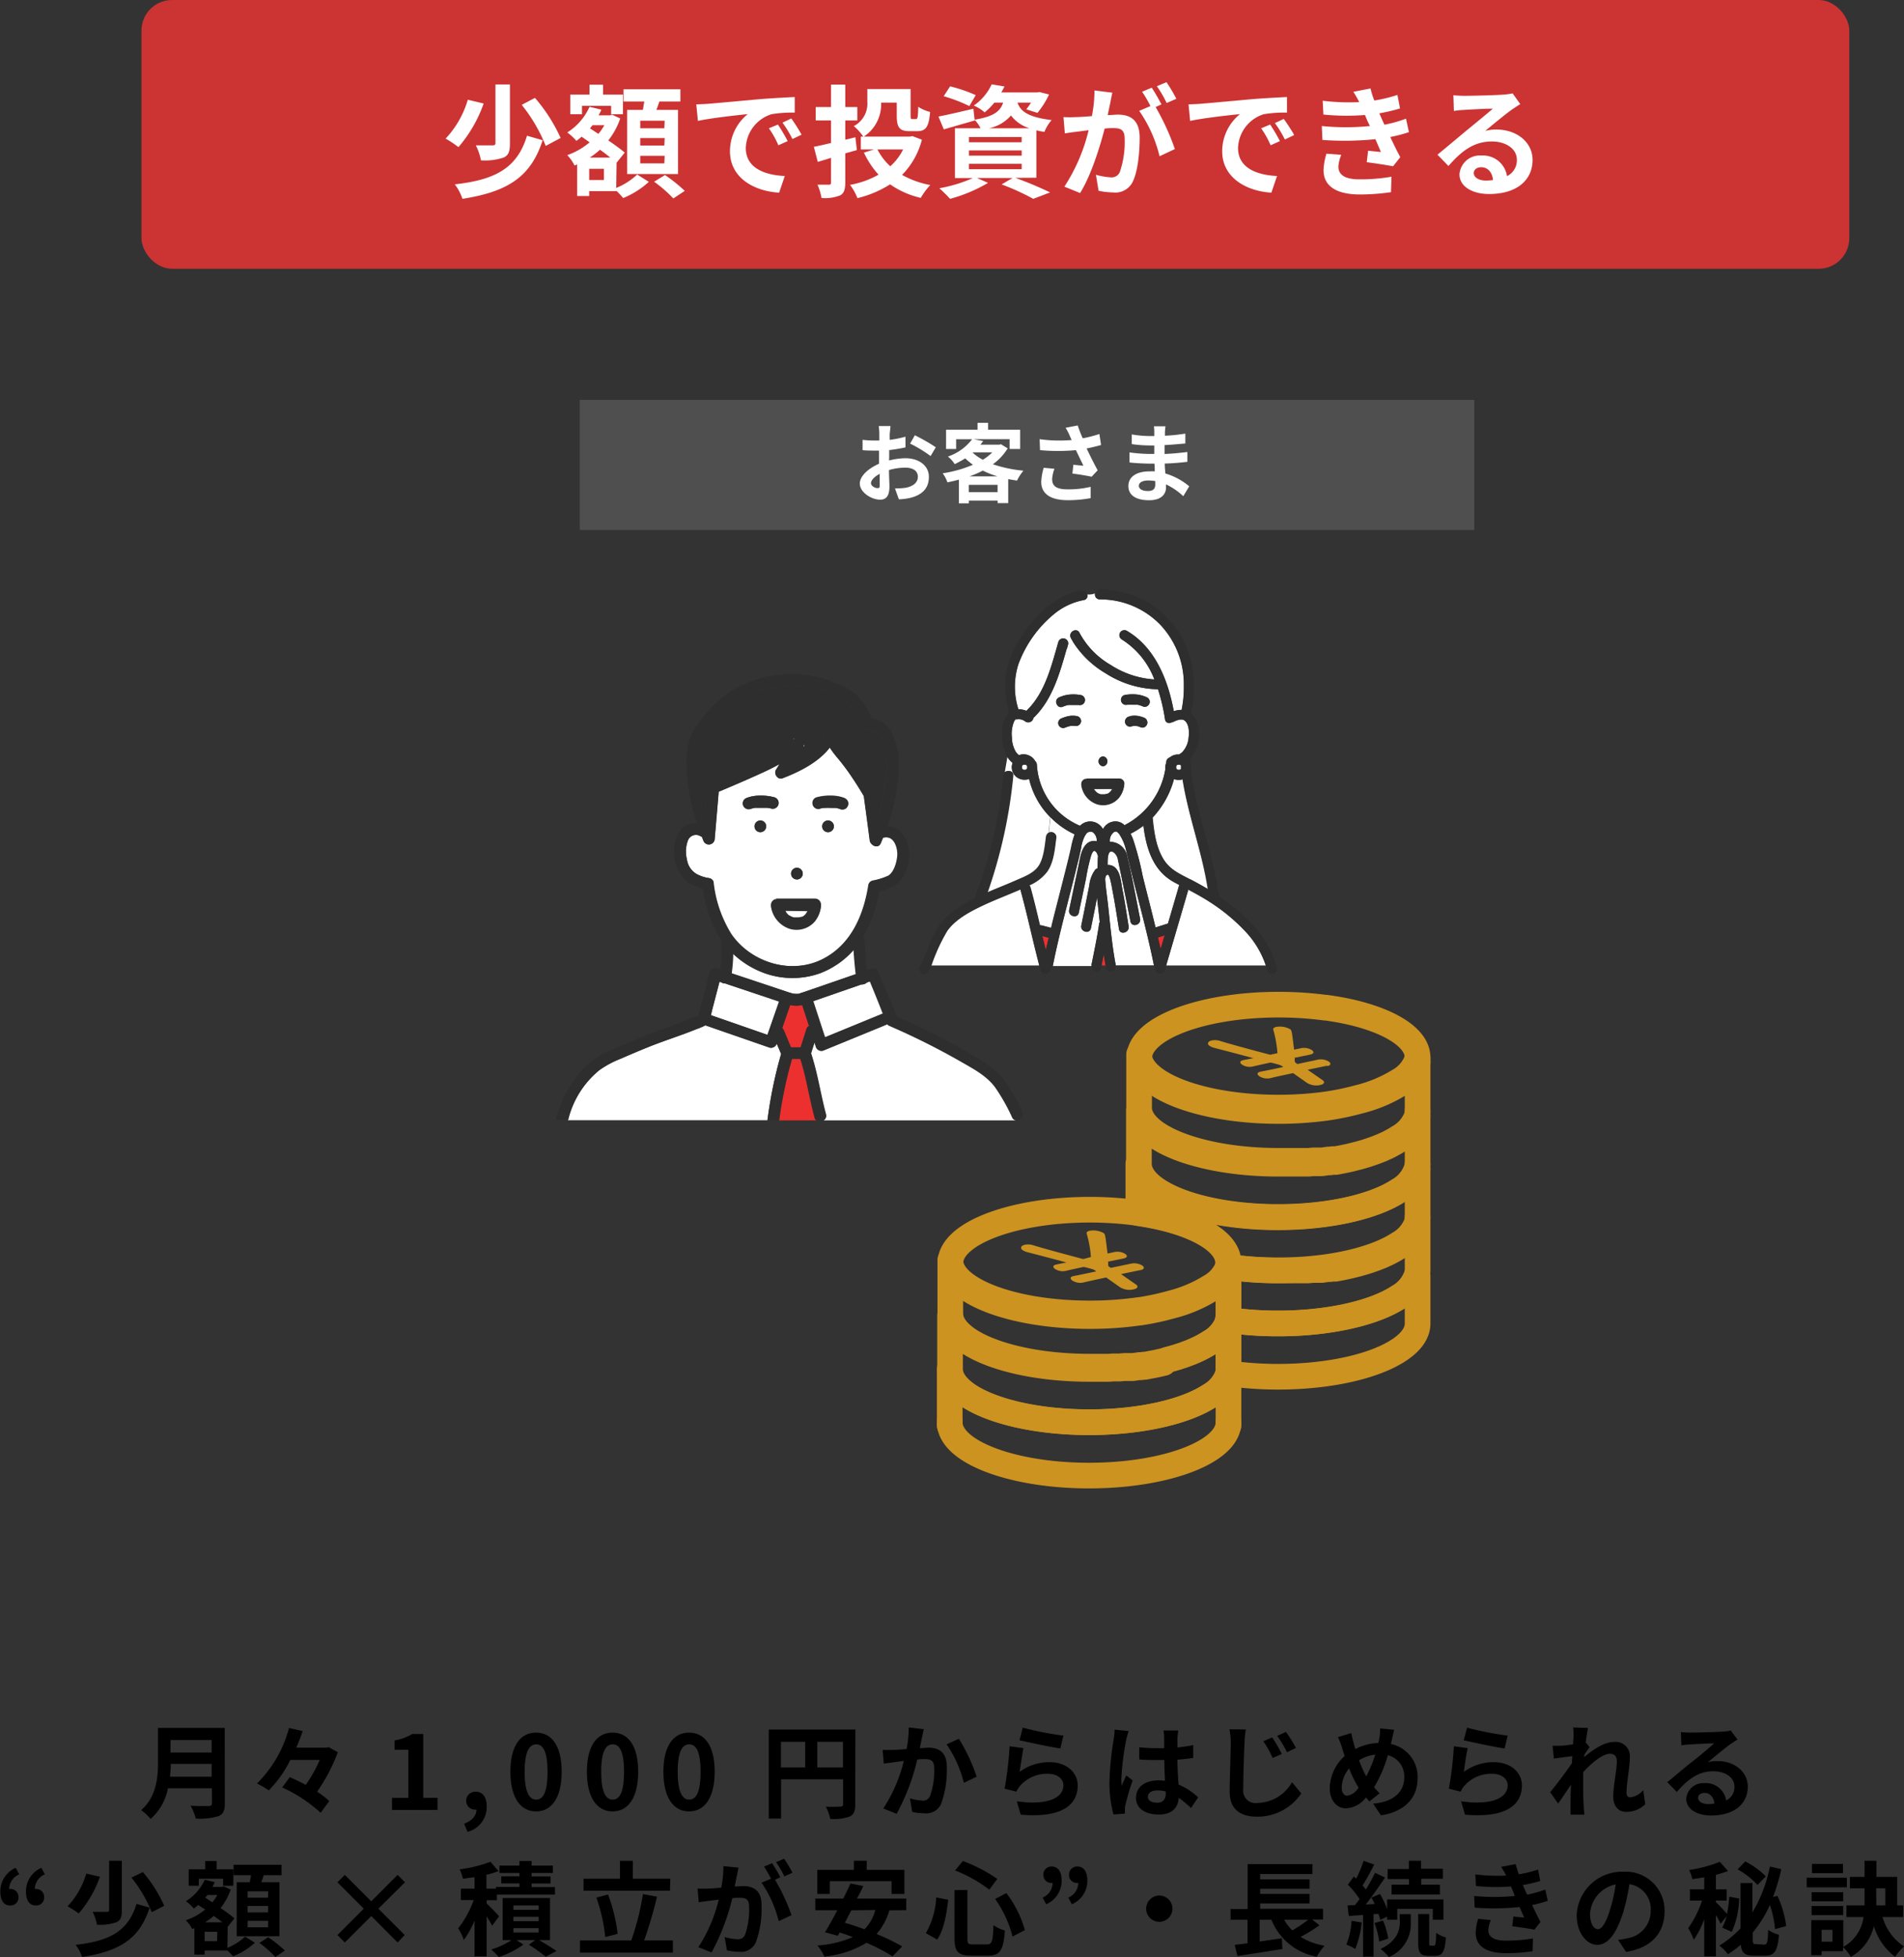<svg xmlns="http://www.w3.org/2000/svg" width="296.91" height="305.11" viewBox="0 0 296.91 305.11"><rect x="0" y="0" width="296.91" height="305.11" fill="#333333" stroke="none"/><defs><style>.cls-1{fill:#fff;}.cls-2{fill:#2e2e2e;}.cls-3{fill:#ec3030;}.cls-4{fill:none;stroke:#cc9321;stroke-linecap:round;stroke-linejoin:round;stroke-width:4px;}.cls-5{fill:#cc9321;}.cls-6{fill:#4f4f4f;}.cls-7{fill:#c33;}</style></defs><g id="レイヤー_2" data-name="レイヤー 2"><g id="レイヤー_1-2" data-name="レイヤー 1"><path class="cls-1" d="M124.56,143.13l-.1,0C124.51,143.15,124.55,143.15,124.56,143.13Z"/><path class="cls-1" d="M122.38,142c.05.09.1.18.16.27l0,.06c.06,0,.1.11.15.16l.18.18.11.08.06,0,.16.1.19.1h0l.34.11.18,0h.51l.07,0a2.22,2.22,0,0,0,.37-.09l.1,0h0l.07,0,.31-.19h0l.14-.12.15-.16,0,0c.07-.12.15-.22.22-.34a.47.47,0,0,1,.05-.1Z"/><path class="cls-1" d="M119.54,125.93h-.06S119.67,126,119.54,125.93Z"/><path class="cls-1" d="M135.63,153l-.52.18a1.06,1.06,0,0,1-.67.3h-.16L131,154.61l-4.24,1.47a.54.54,0,0,0,0,.11c.6,1.85,1.21,3.7,1.81,5.54l.45-.18,8.62-3.54C137,156.34,136.32,154.68,135.63,153Z"/><path class="cls-2" d="M135.27,113.86a.94.94,0,0,1-.88-.67,8.61,8.61,0,0,0-2.34-3.72,15.38,15.38,0,0,0-9.53-2.51,14.64,14.64,0,0,0-8.27,2.9,17,17,0,0,0-3.1,3,9.14,9.14,0,0,0-1.88,3.06,17.69,17.69,0,0,0,0,7.93,26.8,26.8,0,0,0,.66,2.64l.3-3.64a1,1,0,0,1,.67-.88c2-.86,4.25-1.79,6.33-2.73a33.56,33.56,0,0,0,4.64-2.43,9.32,9.32,0,0,0,1.64-1.29l.25-.3c0-.07,0-.09.06-.07a1.1,1.1,0,0,1,.58-.42.92.92,0,0,1,1.15.87,1.26,1.26,0,0,1-.18.63c.14,0,.3,0-.09.15l-.23.38c-.31.55-.64,1.09-1,1.63l.39-.22c1.5-.85,3.36-2,4.05-3.67a.92.92,0,0,1,1.76,0,12.28,12.28,0,0,0,2.24,3.21c.83,1,1.59,2.13,2.31,3.23a8.56,8.56,0,0,1,1.66,3.19l.42,3.18a29.69,29.69,0,0,0,1.22-5.73C138.39,119.46,138.74,113.61,135.27,113.86Z"/><path class="cls-3" d="M125.07,156.67a3.63,3.63,0,0,1-1.88,0c-.41,1.2-.82,2.4-1.24,3.59a1.42,1.42,0,0,1,.28.41l1.08,2.61h1.53l.9-2.83a1,1,0,0,1,.4-.52c-.36-1.09-.71-2.18-1.07-3.26Z"/><path class="cls-1" d="M113,153.31a.55.55,0,0,1-.18,0,.66.66,0,0,1-.28-.13l-.34-.11c-.37,1.4-.73,2.81-1.1,4.21l-.24,1,.39.14,8.45,2.94q.9-2.61,1.79-5.2Z"/><path class="cls-1" d="M123,154.74a5.25,5.25,0,0,1,.67.22c-.14-.06.32,0,.47,0s.43-.05.35,0h0c.24-.1.5-.17.74-.25l8.2-2.84c-.15-1.27-.26-2.54-.34-3.81a13.3,13.3,0,0,1-5.25,3.67,12.83,12.83,0,0,1-8.79-.06,14.11,14.11,0,0,1-4.79-3,26.27,26.27,0,0,1-.24,3.07l2.74.91Z"/><path class="cls-1" d="M123.78,115.36s0-.08.06-.1,0-.14,0-.15l-.06.07A1.3,1.3,0,0,0,123.78,115.36Z"/><path class="cls-1" d="M138.45,130.56a1.8,1.8,0,0,0-.73.05c-.13.29-.24.59-.37.88-.43.93-1.59.31-1.7-.46q-.45-3.45-.92-6.9h0l-.11-.2c-.5-.84-1-1.67-1.57-2.49a34.08,34.08,0,0,0-2.39-3.23,16.38,16.38,0,0,1-1.25-1.66c-1.75,2.31-4.8,3.82-7.37,4.79-.76.29-1.42-.7-1-1.33l.53-.88c-1.21.67-2.47,1.26-3.73,1.82-1.91.86-3.83,1.68-5.76,2.49-.2,2.45-.41,4.89-.62,7.34a.91.91,0,0,1-1.78.24l-.21-.54-.2-.09a1.34,1.34,0,0,0-2,.68,4.93,4.93,0,0,0-.14,2.92,3.12,3.12,0,0,0,1.53,2.29,6,6,0,0,0,2,.64.86.86,0,0,1,.63.63,19.13,19.13,0,0,0,2.81,8.12c3.13,4.49,9.53,6.38,14.45,3.79,4.35-2.3,6.24-6.91,7-11.53a.9.9,0,0,1,.64-.63,10.73,10.73,0,0,0,2.45-.76c1-.57,1.39-2.23,1.42-3.25S139.57,130.73,138.45,130.56Zm-14.18,4.73a.91.91,0,0,1,0,1.82A.91.91,0,0,1,124.27,135.29Zm-5.7-5.55a.91.91,0,0,1,0-1.82A.91.91,0,0,1,118.57,129.74Zm.91-3.81h-.06c-.32,0-.64,0-1,0l-.49,0h-.1l-.14,0a3.21,3.21,0,0,0-.75.21.91.91,0,0,1-1-1.34,1,1,0,0,1,.54-.42,5.75,5.75,0,0,1,2-.34,7.74,7.74,0,0,1,2.25.26.91.91,0,0,1-.48,1.76,4.15,4.15,0,0,0-.48-.11A1,1,0,0,1,119.48,125.93ZM127,143.74a3.76,3.76,0,0,1-3.87,1.07,4.29,4.29,0,0,1-2.9-3.48s0,0,0,0l0-.2a.84.84,0,0,1,.31-.67l.08-.07a1.08,1.08,0,0,1,.24-.12l0,0h6.27a.92.92,0,0,1,.91.91A4.54,4.54,0,0,1,127,143.74Zm2.11-14a.91.91,0,0,1,0-1.82A.91.91,0,0,1,129.13,129.74Zm3.11-4.22a1,1,0,0,1-.41.55,1,1,0,0,1-.71.09,4.22,4.22,0,0,0-.77-.22h-.09l-.16,0-.47,0a8.19,8.19,0,0,0-1,0h-.08l-.24,0-.45.11a.91.91,0,0,1-.48-1.76,7.68,7.68,0,0,1,2.24-.26,5.77,5.77,0,0,1,2,.34,1.12,1.12,0,0,1,.54.42A.86.86,0,0,1,132.24,125.52Z"/><path class="cls-1" d="M125.28,116.26a.54.54,0,0,1,0,.11l.1,0,.09-.15C125.35,116.2,125.29,116.22,125.28,116.26Z"/><path class="cls-1" d="M157.82,174.2a29.52,29.52,0,0,0-2.69-4.74c-1.4-1.85-3.56-2.93-5.53-4.07a111.27,111.27,0,0,0-10.93-5.45.73.73,0,0,1-.32-.24l-1.2.5-8.83,3.62a.91.91,0,0,1-1.12-.64l-.21-.65c-.18.58-.37,1.15-.55,1.72,1,3.1,1.48,6.33,2.32,9.48a.84.84,0,0,1-.32.94h30.21v0A.77.77,0,0,1,157.82,174.2Z"/><path class="cls-3" d="M127,174.22c-.81-3-1.26-6.12-2.21-9.11h-1.33a66.21,66.21,0,0,0-2,9.56h5.8A.8.8,0,0,1,127,174.22Z"/><path class="cls-1" d="M121.11,162.71v0a.92.92,0,0,1-1.12.63l-1.35-.47-8.65-3a9.73,9.73,0,0,1-1.31.56c-2.48,1-5.06,1.81-7.55,2.81-1.46.59-2.9,1.2-4.34,1.83a15.45,15.45,0,0,0-3.33,1.78,14.37,14.37,0,0,0-4.89,7.8h31.11a.27.27,0,0,1,0-.09,68.94,68.94,0,0,1,2.12-10.24C121.57,163.8,121.34,163.25,121.11,162.71Z"/><path class="cls-2" d="M123.81,115.18l.06-.07S123.83,115.11,123.81,115.18Z"/><path class="cls-2" d="M125.42,116.19l-.09.15C125.72,116.21,125.56,116.16,125.42,116.19Z"/><path class="cls-2" d="M118.57,127.92a.91.91,0,0,0,0,1.82A.91.91,0,0,0,118.57,127.92Z"/><path class="cls-2" d="M124.27,137.11a.91.91,0,0,0,0-1.82A.91.91,0,0,0,124.27,137.11Z"/><path class="cls-2" d="M129.13,127.92a.91.91,0,0,0,0,1.82A.91.91,0,0,0,129.13,127.92Z"/><path class="cls-2" d="M127.87,126.08l.45-.11.24,0h.08a8.19,8.19,0,0,1,1,0l.47,0,.16,0h.09a4.22,4.22,0,0,1,.77.22,1,1,0,0,0,.71-.09,1,1,0,0,0,.41-.55.86.86,0,0,0-.09-.7,1.12,1.12,0,0,0-.54-.42,5.77,5.77,0,0,0-2-.34,7.68,7.68,0,0,0-2.24.26.91.91,0,0,0,.48,1.76Z"/><path class="cls-2" d="M117,126.16a3.21,3.21,0,0,1,.75-.21l.14,0h.1l.49,0c.33,0,.65,0,1,0h.06a1,1,0,0,0,.26,0,4.15,4.15,0,0,1,.48.11.91.91,0,0,0,.48-1.76,7.74,7.74,0,0,0-2.25-.26,5.75,5.75,0,0,0-2,.34,1,1,0,0,0-.54.42.91.91,0,0,0,1,1.34Zm2.51-.23h.06C119.67,126,119.52,125.94,119.48,125.93Z"/><path class="cls-2" d="M159.4,173.28a29.93,29.93,0,0,0-2.83-4.91c-1.46-1.92-3.52-3.06-5.57-4.27a108.23,108.23,0,0,0-11.13-5.6v0L137,151.64a.92.92,0,0,0-1.12-.64l-.69.24c-.16-1.49-.26-3-.35-4.49a1,1,0,0,0-.28-.65l0,0a19.61,19.61,0,0,0,2.54-7.17,6.4,6.4,0,0,0,3-1.29,6.54,6.54,0,0,0,1.66-5c-.19-1.59-1.07-3.36-2.73-3.78a2.89,2.89,0,0,0-.6-.09,33.33,33.33,0,0,0,1.21-4.56c.59-3.12,1-6.84-.51-9.8A4.08,4.08,0,0,0,135.9,112a9.59,9.59,0,0,0-2.65-3.94l-.09-.06-.1-.08a17.86,17.86,0,0,0-18.59-.44A18.36,18.36,0,0,0,108,114.2c-1.28,2.39-1,5.62-.71,8.21a30.57,30.57,0,0,0,1.41,5.92,3,3,0,0,0-2.52,1,5.45,5.45,0,0,0-1,4.17,5.56,5.56,0,0,0,1.79,3.81,6.66,6.66,0,0,0,2.6,1.2,20.42,20.42,0,0,0,2.61,7.58c.09.15.21.3.31.45s0,0,0,.07c0,.67,0,1.35,0,2s0,1.22-.1,1.83c0,.23,0,.45-.07.67l-.52-.17a.93.93,0,0,0-1.13.64q-.84,3.27-1.7,6.54a1,1,0,0,0-.12.23c-2.89,1.17-5.85,2.14-8.73,3.32-1.85.76-3.69,1.54-5.51,2.36a12.5,12.5,0,0,0-4.45,3.49,17.53,17.53,0,0,0-3.44,7,.28.28,0,0,1,0,.09h1.88a14.37,14.37,0,0,1,4.89-7.8,15.45,15.45,0,0,1,3.33-1.78c1.44-.63,2.88-1.24,4.34-1.83,2.49-1,5.07-1.78,7.55-2.81a9.73,9.73,0,0,0,1.31-.56l8.65,3,1.35.47a.92.92,0,0,0,1.12-.63v0c.23.54.46,1.09.68,1.63a68.94,68.94,0,0,0-2.12,10.24.27.27,0,0,0,0,.09h1.82a66.21,66.21,0,0,1,2-9.56h1.33c1,3,1.4,6.08,2.21,9.11a.8.8,0,0,0,.28.45h1.15a.84.84,0,0,0,.32-.94c-.84-3.15-1.29-6.38-2.32-9.48.18-.57.37-1.14.55-1.72l.21.65a.91.91,0,0,0,1.12.64l8.83-3.62,1.2-.5a.73.73,0,0,0,.32.24,111.27,111.27,0,0,1,10.93,5.45c2,1.14,4.13,2.22,5.53,4.07a29.52,29.52,0,0,1,2.69,4.74C158.34,175.25,159.92,174.33,159.4,173.28Zm-50.13-57.4a9.14,9.14,0,0,1,1.88-3.06,17,17,0,0,1,3.1-3,14.64,14.64,0,0,1,8.27-2.9,15.38,15.38,0,0,1,9.53,2.51,8.61,8.61,0,0,1,2.34,3.72.94.94,0,0,0,.88.67c3.47-.25,3.12,5.6,2.92,7.68a29.69,29.69,0,0,1-1.22,5.73l-.42-3.18a8.56,8.56,0,0,0-1.66-3.19c-.72-1.1-1.48-2.19-2.31-3.23a12.28,12.28,0,0,1-2.24-3.21.92.92,0,0,0-1.76,0c-.69,1.67-2.55,2.82-4.05,3.67l-.39.22c.32-.54.65-1.08,1-1.63l.23-.38-.1,0a.54.54,0,0,0,0-.11s.07-.06.14-.07a1.26,1.26,0,0,0,.18-.63.92.92,0,0,0-1.15-.87,1.1,1.1,0,0,0-.58.42s0,.08,0,.15,0,.06-.06.1a1.3,1.3,0,0,1,0-.18l-.25.3a9.32,9.32,0,0,1-1.64,1.29,33.56,33.56,0,0,1-4.64,2.43c-2.08.94-4.28,1.87-6.33,2.73a1,1,0,0,0-.67.88l-.3,3.64a26.8,26.8,0,0,1-.66-2.64A17.69,17.69,0,0,1,109.27,115.88Zm2,21.66a.86.86,0,0,0-.63-.63,6,6,0,0,1-2-.64,3.12,3.12,0,0,1-1.53-2.29,4.93,4.93,0,0,1,.14-2.92,1.34,1.34,0,0,1,2-.68l.2.09.21.54a.91.91,0,0,0,1.78-.24c.21-2.45.42-4.89.62-7.34,1.93-.81,3.85-1.63,5.76-2.49,1.26-.56,2.52-1.15,3.73-1.82L121,120c-.39.63.27,1.62,1,1.33,2.57-1,5.62-2.48,7.37-4.79a16.38,16.38,0,0,0,1.25,1.66,34.08,34.08,0,0,1,2.39,3.23c.55.82,1.07,1.65,1.57,2.49l.11.2h0q.47,3.45.92,6.9c.11.77,1.27,1.39,1.7.46.13-.29.24-.59.37-.88a1.8,1.8,0,0,1,.73-.05c1.12.17,1.55,1.77,1.51,2.72s-.47,2.68-1.42,3.25a10.73,10.73,0,0,1-2.45.76.9.9,0,0,0-.64.63c-.72,4.62-2.61,9.23-7,11.53-4.92,2.59-11.32.7-14.45-3.79A19.13,19.13,0,0,1,111.23,137.54Zm8.43,23.8-8.45-2.94-.39-.14.24-1c.37-1.4.73-2.81,1.1-4.21l.34.11a.66.66,0,0,0,.28.13.55.55,0,0,0,.18,0l8.49,2.83Q120.57,158.74,119.66,161.34Zm6.08-.88-.9,2.83h-1.53l-1.08-2.61a1.42,1.42,0,0,0-.28-.41c.42-1.19.83-2.39,1.24-3.59a3.63,3.63,0,0,0,1.88,0h0c.36,1.08.71,2.17,1.07,3.26A1,1,0,0,0,125.74,160.46Zm-.49-5.77c-.24.08-.5.15-.74.25h0c.08,0-.16,0-.35,0s-.61-.07-.47,0a5.25,5.25,0,0,0-.67-.22l-6.21-2.07-2.74-.91a26.27,26.27,0,0,0,.24-3.07,14.11,14.11,0,0,0,4.79,3,12.83,12.83,0,0,0,8.79.06,13.3,13.3,0,0,0,5.25-3.67c.08,1.27.19,2.54.34,3.81Zm3.84,6.86-.45.18c-.6-1.84-1.21-3.69-1.81-5.54a.54.54,0,0,1,0-.11l4.24-1.47,3.26-1.13h.16a1.06,1.06,0,0,0,.67-.3l.52-.18c.69,1.67,1.39,3.33,2.08,5Z"/><path class="cls-2" d="M121.07,140.18h-.19l0,0a1.08,1.08,0,0,0-.24.12l-.08.07a.84.84,0,0,0-.31.67l0,.2s0,0,0,0a4.29,4.29,0,0,0,2.9,3.48,3.76,3.76,0,0,0,3.87-1.07,4.54,4.54,0,0,0,1-2.65.92.92,0,0,0-.91-.91h-6.08Zm3.39,3,.1,0S124.51,143.15,124.46,143.15Zm1.28-.71,0,0-.15.16-.14.12h0l-.31.19-.07,0h0l-.1,0a2.22,2.22,0,0,1-.37.09l-.07,0H124l-.18,0-.34-.11h0l-.19-.1-.16-.1-.06,0-.11-.08-.18-.18c0-.05-.09-.11-.15-.16l0-.06c-.06-.09-.11-.18-.16-.27H126a.47.47,0,0,0-.05.1C125.89,142.22,125.81,142.32,125.74,142.44Z"/><path class="cls-1" d="M184.39,121.47l-.24.07a2.12,2.12,0,0,1-1.12-.1,14.14,14.14,0,0,1-3.33,6,.13.13,0,0,1,0,.06c.23,2.26.55,4.73,1.84,6.66,1,1.47,2.51,2.12,4,2.91q1.42.74,2.79,1.56C187.45,132.83,185.3,127.26,184.39,121.47Z"/><path class="cls-3" d="M180.56,146.13c.15.61.28,1.22.42,1.83l.63-2.17Z"/><path class="cls-1" d="M178.3,128.71a12.26,12.26,0,0,1-2,1.25c.15.3.28.61.39.89a46.84,46.84,0,0,1,1.5,5.73c.67,2.68,1.37,5.35,2,8l1.94-.61,1.67-5.75a1.05,1.05,0,0,1,.13-.26l-.84-.45C179.76,135.74,178.74,132.21,178.3,128.71Z"/><path class="cls-3" d="M163.52,146.2l-1-.26c.18.74.36,1.48.55,2.23C163.22,147.51,163.37,146.85,163.52,146.2Z"/><path class="cls-1" d="M172.33,124h0Z"/><path class="cls-1" d="M170.47,123a1.09,1.09,0,0,0,.14.23l0,0a1.79,1.79,0,0,1,.13.14l.15.15.1.07,0,0,.13.08.16.08h0l.29.09.16,0h.5a1.81,1.81,0,0,0,.31-.09l.08,0h0l.06,0,.26-.16h0l.12-.11.13-.13,0,0a2.68,2.68,0,0,0,.18-.28l0-.09Z"/><path class="cls-1" d="M163.8,127.41l-.24,2.39a.89.89,0,0,1,.34-.07.79.79,0,0,1,.78.78c-.24,1.78-.37,3.86-1.43,5.38a6.92,6.92,0,0,1-2.77,2.13.83.83,0,0,1,.17.31c.54,2,1,3.95,1.48,5.93a.66.66,0,0,1,.24,0l1.52.39c.18-.77.37-1.54.57-2.32.58-2.28,1.17-4.57,1.74-6.85.28-1.11.55-2.21.8-3.32a13.18,13.18,0,0,1,.53-2,1,1,0,0,0,0-.1A12.87,12.87,0,0,1,163.8,127.41Z"/><path class="cls-1" d="M160.47,121.45a1.81,1.81,0,0,1-.31.09,2.08,2.08,0,0,1-1.3-.17,1.92,1.92,0,0,1-.82-.75,2,2,0,0,1-.27-1.12,2.33,2.33,0,0,1,.13-.55,3.86,3.86,0,0,1-.73-.78l-.08-.13-.4,2.33c.48-.36,1.32-.18,1.24.56a77.78,77.78,0,0,1-4,18.2c1.52-.66,3.06-1.25,4.57-1.92,1.2-.53,2.7-1.08,3.46-2.23s.94-3,1.13-4.47a.92.92,0,0,1,.44-.71l.24-2.39A12.51,12.51,0,0,1,160.47,121.45Z"/><path class="cls-1" d="M184.7,112.32c-.46-.33-1.26,0-1.71.22a.77.77,0,0,1-.31.09.65.65,0,0,1-1-.49,29.87,29.87,0,0,0-1.1-4.68h-.13a15.66,15.66,0,0,1-8.06-2.5,15,15,0,0,1-5.07-4.9,5.92,5.92,0,0,1-1,1.15c-1.09,3.82-2.23,7.91-5.17,10.72a.82.82,0,0,1-1.34.49,1.65,1.65,0,0,0-1.22-.28l-.23,0h0a1.44,1.44,0,0,0-.25.39,5,5,0,0,0-.31,2.48,4.4,4.4,0,0,0,.65,2.27,2.45,2.45,0,0,0,.46.45,1.94,1.94,0,0,1,1.42,0,2,2,0,0,1,1,.77l.09.15a.8.8,0,0,1,.27.58,11,11,0,0,0,6.73,9.51,2.21,2.21,0,0,1,2.15-.6,2.33,2.33,0,0,1,1.43,1.12,2.19,2.19,0,0,1,1.87-1.2,1.94,1.94,0,0,1,1.48.59,12,12,0,0,0,6.38-8.77,1.82,1.82,0,0,1,0-.4,2.36,2.36,0,0,1,.14-.61s0,0,0-.07a.78.78,0,0,1,.55-.72,2,2,0,0,1,1.42-.45,2.61,2.61,0,0,0,.51-.36,3.71,3.71,0,0,0,1-2.27C185.47,114.22,185.45,112.85,184.7,112.32ZM172,117.92a.78.78,0,0,1,0,1.55A.78.78,0,0,1,172,117.92Zm-7.29-8.29a.84.84,0,0,1,.07-.6.87.87,0,0,1,.47-.35,5.14,5.14,0,0,1,1.48-.39,6.51,6.51,0,0,1,1.87.09.79.79,0,0,1,.54,1,.81.81,0,0,1-.36.47.89.89,0,0,1-.6.08l-.13,0c-.18,0-.06,0,0,0h0l-.2,0-.41,0c-.12,0-.25,0-.37,0h-.27l-.08,0-.17,0-.3.08a6.13,6.13,0,0,0-.6.22.75.75,0,0,1-.6-.08A.79.79,0,0,1,164.74,109.63Zm3.83,3a.83.83,0,0,1-.36.46.79.79,0,0,1-.6.08l-.17,0a2.94,2.94,0,0,0-.42,0,5,5,0,0,0-1,.31.76.76,0,0,1-.59-.08.81.81,0,0,1-.36-.47.76.76,0,0,1,.08-.59.82.82,0,0,1,.46-.36,5.8,5.8,0,0,1,1-.32,3.52,3.52,0,0,1,1.41,0A.8.8,0,0,1,168.57,112.61Zm5.86,11.86a3.21,3.21,0,0,1-3.31.92,3.66,3.66,0,0,1-2.48-3s0,0,0,0a.88.88,0,0,1,0-.17.72.72,0,0,1,.26-.57l.07-.06a.75.75,0,0,1,.2-.1s0,0,0,0h5.35a.79.79,0,0,1,.78.78A3.82,3.82,0,0,1,174.43,124.47ZM178.81,113a.76.76,0,0,1-.46.36.9.9,0,0,1-.58-.07,3.06,3.06,0,0,0-.59-.17,2.81,2.81,0,0,0-.41,0,1.39,1.39,0,0,0-.35.09.79.79,0,0,1-.6-.08.82.82,0,0,1-.36-.46.78.78,0,0,1,.08-.6.81.81,0,0,1,.47-.36,2.66,2.66,0,0,1,1.25-.14,4.36,4.36,0,0,1,1.28.36.79.79,0,0,1,.35.47A.75.75,0,0,1,178.81,113Zm.45-3.4a.81.81,0,0,1-.36.47.78.78,0,0,1-.6.08,6.37,6.37,0,0,0-.61-.23l-.3-.07-.17,0h-.73a2.83,2.83,0,0,0-.41,0h-.18l-.12,0a.78.78,0,0,1-.87-1.15.74.74,0,0,1,.46-.35,6.46,6.46,0,0,1,1.86-.09,5.21,5.21,0,0,1,1.49.39.94.94,0,0,1,.46.35A.75.75,0,0,1,179.26,109.63Z"/><path class="cls-1" d="M167,99.46c-.44-.9.9-1.69,1.35-.79a12.68,12.68,0,0,0,4.85,5,14.16,14.16,0,0,0,6.83,2.27,12.63,12.63,0,0,0-5.12-6.26.78.78,0,0,1,.79-1.34c4.42,2.56,6.47,7.7,7.35,12.55a3.73,3.73,0,0,1,1.23-.2,17.35,17.35,0,0,0,.35-3.8A13.52,13.52,0,0,0,181,97.43a13,13,0,0,0-9.49-4,.76.76,0,0,1-.74-.92,2.7,2.7,0,0,1-1.22.17.65.65,0,0,1-.53.86,10.28,10.28,0,0,0-4.68,2.23,18.3,18.3,0,0,0-5.52,7.8,11.55,11.55,0,0,0,0,7,3.62,3.62,0,0,1,1.26.25c2.91-2.81,3.88-7,5-10.78a.78.78,0,0,1,1.5.41c-.07.26-.14.51-.22.77a5.92,5.92,0,0,0,1-1.15C167.23,99.87,167.11,99.67,167,99.46Z"/><path class="cls-3" d="M171.79,150.52h.62c-.1-.57-.19-1.15-.28-1.73C172,149.37,171.9,149.94,171.79,150.52Z"/><path class="cls-1" d="M175.57,132.47a7.33,7.33,0,0,0-1-2.36,1.41,1.41,0,0,0-.48-.46s-.19,0-.11,0a.88.88,0,0,0-.26.08,1.64,1.64,0,0,0-.65,1.52,2.76,2.76,0,0,1,2.71,2.3c.77,3.2,1.33,6.47,2,9.7.19,1-1.31,1.39-1.5.41q-.74-3.75-1.51-7.48c-.15-.7-.29-1.41-.44-2.11a1.77,1.77,0,0,0-.71-1.2c-.94-.55-.93,1.14-.9,2a1.6,1.6,0,0,1,1.21.44c.77.77.88,2.17,1.06,3.19.37,2,.67,3.95,1,5.94.15,1-1.35,1.4-1.5.41-.3-2-.6-4-1-5.94-.1-.54-.19-1.09-.33-1.63a3,3,0,0,0-.3-.85c-.41-.22-.54.44-.52.7.08,1.27.28,2.54.42,3.8.36,3.19.62,6.41,1.23,9.57a0,0,0,0,0,0,0h5.95c-1-5-2.35-9.82-3.56-14.72C176.1,134.69,175.86,133.57,175.57,132.47Z"/><path class="cls-1" d="M171.42,144a.6.6,0,0,1,.09-.22c-.14-1.27-.28-2.54-.43-3.82-.08.44-.17.87-.25,1.31-.23,1.15-.47,2.3-.7,3.45-.2,1-1.7.56-1.5-.41.25-1.23.5-2.46.74-3.69l.51-2.57a4.88,4.88,0,0,1,.92-2.42.69.69,0,0,1,.36-.22s0-.06,0-.09c0-.57,0-1.24.08-1.86a.82.82,0,0,1-.11-.25c-.07-.26-.3-.55-.51-.53s-.38.49-.46.71a29.26,29.26,0,0,0-.8,3.6c-.37,1.77-.75,3.54-1.12,5.31-.21,1-1.71.56-1.5-.42.5-2.35,1-4.7,1.49-7.06.23-1.13.4-2.69,1.45-3.4a1.65,1.65,0,0,1,1.35-.23,1.57,1.57,0,0,0-.64-1.44.83.83,0,0,0-1.06.36.64.64,0,0,1-.11.16,6,6,0,0,0-.63,2c-.24,1.12-.51,2.23-.79,3.34-1.23,5-2.61,9.93-3.62,15h6v0C170.64,148.32,171.1,146.16,171.42,144Z"/><path class="cls-1" d="M188.63,140.62c-1.08-.7-2.2-1.31-3.33-1.91l-.45,1.56-3,10.25h15.53A14.45,14.45,0,0,0,194,145,29.13,29.13,0,0,0,188.63,140.62Z"/><path class="cls-1" d="M159.13,138.63c-2,.88-4.09,1.65-6.07,2.6s-4.09,2.09-5.35,3.86a28.76,28.76,0,0,0-2.49,5.43h16.86c-1-3.91-1.86-7.87-2.93-11.78A.22.22,0,0,1,159.13,138.63Z"/><path class="cls-2" d="M179.26,109.63a.75.75,0,0,0-.08-.6.94.94,0,0,0-.46-.35,5.21,5.21,0,0,0-1.49-.39,6.46,6.46,0,0,0-1.86.09.74.74,0,0,0-.46.35.78.78,0,0,0,.87,1.15l.12,0h.18a2.83,2.83,0,0,1,.41,0h.73l.17,0,.3.07a6.37,6.37,0,0,1,.61.23.78.78,0,0,0,.6-.08A.81.81,0,0,0,179.26,109.63Z"/><path class="cls-2" d="M168.63,108.38a6.51,6.51,0,0,0-1.87-.09,5.14,5.14,0,0,0-1.48.39.87.87,0,0,0-.47.35.84.84,0,0,0-.07.6.79.79,0,0,0,.35.47.75.75,0,0,0,.6.08,6.13,6.13,0,0,1,.6-.22l.3-.08.17,0,.08,0h.27c.12,0,.25,0,.37,0l.41,0,.2,0h0l.13,0a.89.89,0,0,0,.6-.08.81.81,0,0,0,.36-.47A.79.79,0,0,0,168.63,108.38Z"/><path class="cls-2" d="M168.08,109.86h0S167.9,109.85,168.08,109.86Z"/><path class="cls-2" d="M172,117.92a.78.78,0,0,0,0,1.55A.78.78,0,0,0,172,117.92Z"/><path class="cls-2" d="M170.75,151.44a.78.78,0,0,0,1-.54c0-.13,0-.25.08-.38h-1.58A.79.79,0,0,0,170.75,151.44Z"/><path class="cls-2" d="M172.48,150.9c.19,1,1.65.57,1.51-.38h-1.58C172.44,150.65,172.46,150.77,172.48,150.9Z"/><path class="cls-2" d="M162.28,151.29a.78.78,0,0,0,1.52-.12.67.67,0,0,0,.33-.48,1,1,0,0,1,0-.17h-2.09C162.15,150.78,162.21,151,162.28,151.29Z"/><path class="cls-2" d="M180,150.69a.69.69,0,0,0,.13.3.78.78,0,0,0,1.52.3l.22-.77h-1.91A1,1,0,0,1,180,150.69Z"/><path class="cls-2" d="M191.18,140.49l-1.09-.76c-.92-7.15-4-13.94-4.48-21.15a.84.84,0,0,0-.06-.24h0a5.61,5.61,0,0,0,1.4-3.59,4.41,4.41,0,0,0-1.2-3.57l0-.1a17.32,17.32,0,0,0-.61-9.93,14.66,14.66,0,0,0-6.91-7.68,15.13,15.13,0,0,0-6.74-1.57.72.72,0,0,0-.74.64,1.54,1.54,0,0,0,.49-.35,1.54,1.54,0,0,1-.49.35.76.76,0,0,0,.74.92,13,13,0,0,1,9.49,4,13.52,13.52,0,0,1,3.62,9.41,17.35,17.35,0,0,1-.35,3.8,3.73,3.73,0,0,0-1.23.2c-.88-4.85-2.93-10-7.35-12.55a.78.78,0,0,0-.79,1.34,12.63,12.63,0,0,1,5.12,6.26,14.16,14.16,0,0,1-6.83-2.27,12.68,12.68,0,0,1-4.85-5c-.45-.9-1.79-.11-1.35.79.11.21.23.41.34.61a2.61,2.61,0,0,0,.3-.63,2.61,2.61,0,0,1-.3.63,15,15,0,0,0,5.07,4.9,15.66,15.66,0,0,0,8.06,2.5h.13a29.87,29.87,0,0,1,1.1,4.68.65.65,0,0,0,1,.49.77.77,0,0,0,.31-.09c.45-.23,1.25-.55,1.71-.22.75.53.77,1.9.66,2.7a3.71,3.71,0,0,1-1,2.27,2.61,2.61,0,0,1-.51.36,2,2,0,0,0-1.42.45.78.78,0,0,0-.55.72s0,.05,0,.07a2.36,2.36,0,0,0-.14.61,1.82,1.82,0,0,0,0,.4,12,12,0,0,1-6.38,8.77,1.94,1.94,0,0,0-1.48-.59,2.19,2.19,0,0,0-1.87,1.2,2.33,2.33,0,0,0-1.43-1.12,2.21,2.21,0,0,0-2.15.6,11,11,0,0,1-6.73-9.51.8.8,0,0,0-.27-.58l-.09-.15a2,2,0,0,0-1-.77,1.94,1.94,0,0,0-1.42,0,2.45,2.45,0,0,1-.46-.45,4.4,4.4,0,0,1-.65-2.27,5,5,0,0,1,.31-2.48,1.44,1.44,0,0,1,.25-.39h0l.23,0a1.65,1.65,0,0,1,1.22.28.82.82,0,0,0,1.34-.49c2.94-2.81,4.08-6.9,5.17-10.72a4.84,4.84,0,0,0-1.33,1.85,4.84,4.84,0,0,1,1.33-1.85c.08-.26.15-.51.22-.77a.78.78,0,0,0-1.5-.41c-1.09,3.76-2.06,8-5,10.78a3.62,3.62,0,0,0-1.26-.25,11.55,11.55,0,0,1,0-7,18.3,18.3,0,0,1,5.52-7.8A10.28,10.28,0,0,1,169,93.56a.65.65,0,0,0,.53-.86,1.79,1.79,0,0,0-1.4.52,1.79,1.79,0,0,1,1.4-.52.84.84,0,0,0-.95-.64c-3.46.59-6.31,3.1-8.37,5.82s-3.7,6.1-3.44,9.68a16.56,16.56,0,0,0,.59,3.48l0,0a4.82,4.82,0,0,0-1.08,3.52,6.88,6.88,0,0,0,.83,3.45l.06-.33-.06.33.08.13a3.86,3.86,0,0,0,.73.78,2.33,2.33,0,0,0-.13.55,2,2,0,0,0,.27,1.12,1.92,1.92,0,0,0,.82.75,2.08,2.08,0,0,0,1.3.17,1.81,1.81,0,0,0,.31-.09,12.51,12.51,0,0,0,3.33,6l.07-.78-.07.78a12.87,12.87,0,0,0,3.77,2.65,1,1,0,0,1,0,.1,13.18,13.18,0,0,0-.53,2c-.25,1.11-.52,2.21-.8,3.32-.57,2.28-1.16,4.57-1.74,6.85-.2.78-.39,1.55-.57,2.32l-1.52-.39a.66.66,0,0,0-.24,0c-.47-2-.94-4-1.48-5.93a.83.83,0,0,0-.17-.31,6.92,6.92,0,0,0,2.77-2.13c1.06-1.52,1.19-3.6,1.43-5.38a.79.79,0,0,0-.78-.78.89.89,0,0,0-.34.07l-.08.83.08-.83a.92.92,0,0,0-.44.71c-.19,1.45-.3,3.21-1.13,4.47s-2.26,1.7-3.46,2.23c-1.51.67-3.05,1.26-4.57,1.92a77.78,77.78,0,0,0,4-18.2c.08-.74-.76-.92-1.24-.56l-.44,2.51.44-2.51a.78.78,0,0,0-.32.56A74.33,74.33,0,0,1,152,140s0,.05,0,.07a15.57,15.57,0,0,0-5.22,3.75c-1.59,2-2.15,4.52-3.25,6.75h1.7a28.76,28.76,0,0,1,2.49-5.43c1.26-1.77,3.43-2.94,5.35-3.86s4.05-1.72,6.07-2.6a.22.22,0,0,0,0,.11c1.07,3.91,1.89,7.87,2.93,11.78h2.09c1-5,2.39-10,3.62-15,.28-1.11.55-2.22.79-3.34a6,6,0,0,1,.63-2,.64.64,0,0,0,.11-.16.83.83,0,0,1,1.06-.36,1.57,1.57,0,0,1,.64,1.44,1.65,1.65,0,0,0-1.35.23c-1,.71-1.22,2.27-1.45,3.4-.5,2.36-1,4.71-1.49,7.06-.21,1,1.29,1.4,1.5.42.37-1.77.75-3.54,1.12-5.31a29.26,29.26,0,0,1,.8-3.6c.08-.22.26-.69.46-.71s.44.27.51.53a.82.82,0,0,0,.11.25c-.06.62,0,1.29-.08,1.86,0,0,0,.06,0,.09a.69.69,0,0,0-.36.22,4.88,4.88,0,0,0-.92,2.42l-.51,2.57c-.24,1.23-.49,2.46-.74,3.69-.2,1,1.3,1.39,1.5.41.23-1.15.47-2.3.7-3.45.08-.44.17-.87.25-1.31.15,1.28.29,2.55.43,3.82a.6.6,0,0,0-.09.22c-.32,2.19-.78,4.35-1.21,6.52v0h1.58c.11-.58.23-1.15.34-1.73.09.58.18,1.16.28,1.73H174a0,0,0,0,1,0,0c-.61-3.16-.87-6.38-1.23-9.57-.14-1.26-.34-2.53-.42-3.8,0-.26.11-.92.52-.7a3,3,0,0,1,.3.85c.14.54.23,1.09.33,1.63.37,2,.67,4,1,5.94.15,1,1.65.57,1.5-.41-.3-2-.6-4-1-5.94-.18-1-.29-2.42-1.06-3.19a1.6,1.6,0,0,0-1.21-.44c0-.88,0-2.57.9-2a1.77,1.77,0,0,1,.71,1.2c.15.7.29,1.41.44,2.11q.78,3.73,1.51,7.48c.19,1,1.69.56,1.5-.41-.64-3.23-1.2-6.5-2-9.7a2.76,2.76,0,0,0-2.71-2.3,1.64,1.64,0,0,1,.65-1.52.88.88,0,0,1,.26-.08c-.08,0,.13,0,.11,0a1.41,1.41,0,0,1,.48.46,7.33,7.33,0,0,1,1,2.36c.29,1.1.53,2.22.81,3.33,1.21,4.9,2.56,9.77,3.56,14.72h1.91l3-10.25.45-1.56c1.13.6,2.25,1.21,3.33,1.91A29.13,29.13,0,0,1,194,145a14.45,14.45,0,0,1,3.43,5.57H199C197.87,146.3,194.61,143,191.18,140.49Zm-31-20.86,0,.14-.06.1-.06.06-.1.06-.1,0h-.12l-.1,0-.1-.06-.06-.06-.06-.1,0-.1v-.12l0-.1.06-.1.06-.06a.31.31,0,0,1,.1-.05.19.19,0,0,1,.1,0h.12a.19.19,0,0,1,.1,0l.1.05.06.06.06.1,0,.14v0Zm2.93,28.54c-.19-.75-.37-1.49-.55-2.23l1,.26C163.37,146.85,163.22,147.51,163.08,148.17Zm20.24-28.62,0-.1.06-.1.06-.06.09-.05a.23.23,0,0,1,.11,0h.11a.2.2,0,0,1,.11,0l.1.05.06.06a.47.47,0,0,1,0,.1.57.57,0,0,1,0,.14v0a.57.57,0,0,1,0,.14.31.31,0,0,1,0,.1l-.06.06-.1.06-.11,0h-.11l-.11,0-.09-.06-.06-.06-.06-.1,0-.1ZM181,148c-.14-.61-.27-1.22-.42-1.83l1.05-.34Zm2.83-9.71L182.14,144l-1.94.61c-.65-2.68-1.35-5.35-2-8a46.84,46.84,0,0,0-1.5-5.73c-.11-.28-.24-.59-.39-.89a12.26,12.26,0,0,0,2-1.25c.44,3.5,1.46,7,4.8,8.83l.84.45A1.05,1.05,0,0,0,183.81,138.25Zm1.77-1.19c-1.52-.79-3-1.44-4-2.91-1.29-1.93-1.61-4.4-1.84-6.66a.13.13,0,0,0,0-.06,14.14,14.14,0,0,0,3.33-6,2.12,2.12,0,0,0,1.12.1l.24-.07c.91,5.79,3.06,11.36,4,17.15Q187,137.79,185.58,137.06Z"/><path class="cls-2" d="M143.43,150.69c-.45.89.89,1.68,1.35.79.16-.31.3-.63.44-1h-1.7Z"/><path class="cls-2" d="M199,150.52h-1.62c.08.25.16.51.22.77.23,1,1.73.56,1.5-.41C199.07,150.76,199,150.64,199,150.52Z"/><path class="cls-1" d="M160.15,119.59l0-.14-.06-.1-.06-.06-.1-.05a.19.19,0,0,0-.1,0h-.12a.19.19,0,0,0-.1,0,.31.31,0,0,0-.1.05l-.06.06-.06.1,0,.1v.12l0,.1.06.1.06.06.1.06.1,0h.12l.1,0,.1-.06.06-.06.06-.1,0-.14v0Z"/><path class="cls-1" d="M184.14,119.59a.57.57,0,0,0,0-.14.47.47,0,0,0,0-.1l-.06-.06-.1-.05a.2.2,0,0,0-.11,0h-.11a.23.23,0,0,0-.11,0l-.09.05-.06.06-.06.1,0,.1v.12l0,.1.06.1.06.06.09.06.11,0h.11l.11,0,.1-.06.06-.06a.31.31,0,0,0,0-.1.57.57,0,0,0,0-.14v0Z"/><path class="cls-2" d="M169.39,121.43h-.2s0,0,0,0a.75.75,0,0,0-.2.1l-.07.06a.72.72,0,0,0-.26.57.88.88,0,0,0,0,.17s0,0,0,0a3.66,3.66,0,0,0,2.48,3,3.21,3.21,0,0,0,3.31-.92,3.82,3.82,0,0,0,.89-2.26.79.79,0,0,0-.78-.78h-5.15Zm2.85,2.54h0Zm1.1-.61,0,0-.13.13-.12.11h0l-.26.16-.06,0h0l-.08,0a1.81,1.81,0,0,1-.31.09h-.5l-.16,0-.29-.09h0l-.16-.08-.13-.08,0,0-.1-.07-.15-.15a1.79,1.79,0,0,0-.13-.14l0,0a1.09,1.09,0,0,1-.14-.23h3.1l0,.09A2.68,2.68,0,0,1,173.34,123.36Z"/><path class="cls-2" d="M168,111.65a3.52,3.52,0,0,0-1.41,0,5.8,5.8,0,0,0-1,.32.82.82,0,0,0-.46.36.76.76,0,0,0-.08.59.81.81,0,0,0,.36.47.76.76,0,0,0,.59.08,5,5,0,0,1,1-.31,2.94,2.94,0,0,1,.42,0l.17,0a.79.79,0,0,0,.6-.08.83.83,0,0,0,.36-.46A.8.8,0,0,0,168,111.65Z"/><path class="cls-2" d="M178.54,112a4.36,4.36,0,0,0-1.28-.36,2.66,2.66,0,0,0-1.25.14.81.81,0,0,0-.47.36.78.78,0,0,0-.08.6.82.82,0,0,0,.36.46.79.79,0,0,0,.6.08,1.39,1.39,0,0,1,.35-.09,2.81,2.81,0,0,1,.41,0,3.06,3.06,0,0,1,.59.17.9.9,0,0,0,.58.07.76.76,0,0,0,.46-.36.75.75,0,0,0,.08-.6A.79.79,0,0,0,178.54,112Z"/><path class="cls-4" d="M191.57,196.85V197a.41.41,0,0,1,0,.11v.09h0a.37.37,0,0,1,0,.11.5.5,0,0,1,0,.12v.09h0c0,.07,0,.14,0,.2a6.11,6.11,0,0,1-2.81,3.3,21.2,21.2,0,0,1-5.75,2.48l-.52.14a41.35,41.35,0,0,1-4.7,1h-.09l-.52.07a53.6,53.6,0,0,1-7.24.47c-8,0-15.06-1.66-18.82-4.14-1.85-1.22-2.91-2.63-2.91-4.15,0-4.57,9.73-8.29,21.73-8.29a55.28,55.28,0,0,1,7.24.47l.14,0,.38.06C185.76,190.3,191.57,193.32,191.57,196.85Z"/><path class="cls-4" d="M191.57,214.32v7.44c0,1.51-1.06,2.93-2.92,4.15-3.76,2.47-10.78,4.14-18.82,4.14s-15.06-1.67-18.82-4.14c-1.85-1.22-2.91-2.64-2.91-4.15v-8.3c0,1.51,1.06,2.92,2.91,4.15,3.76,2.47,10.78,4.13,18.82,4.13s15.06-1.66,18.82-4.13a6.18,6.18,0,0,0,2.81-3.3h.11Z"/><line class="cls-4" x1="191.57" y1="197.72" x2="191.57" y2="196.88"/><line class="cls-4" x1="191.57" y1="214.32" x2="191.57" y2="213.46"/><line class="cls-4" x1="191.57" y1="222.24" x2="191.57" y2="221.76"/><line class="cls-4" x1="191.57" y1="206.02" x2="191.57" y2="205.15"/><line class="cls-4" x1="148.1" y1="222.24" x2="148.1" y2="221.76"/><path class="cls-4" d="M191.57,206v7.44a3.36,3.36,0,0,1-.06.63c0,.07,0,.14,0,.22h0a6.18,6.18,0,0,1-2.81,3.3c-3.76,2.47-10.78,4.13-18.82,4.13s-15.06-1.66-18.82-4.13c-1.85-1.23-2.91-2.64-2.91-4.15v-8.31c0,1.52,1.06,2.93,2.91,4.16,3.76,2.47,10.78,4.13,18.82,4.13h1.25l.92,0,.42,0h.38l.72-.05.35,0h0l.32,0,.3,0,.78-.07.35,0,.3,0H176l.32,0,.32,0,1-.14.29,0,.39-.06.22,0,.27-.05.37-.07.37-.07.37-.07.36-.07.35-.08.36-.08.48-.11L182,212l.4-.11.51-.14.2-.06.2-.06.26-.07.22-.08.45-.14.2-.07.23-.08.21-.08.21-.08.62-.23.15-.07.24-.1.19-.08.56-.26.13-.06c.45-.22.88-.45,1.27-.69l.12-.07.3-.19a6.16,6.16,0,0,0,2.81-3.31Z"/><path class="cls-4" d="M191.57,197.72v7.43a3.39,3.39,0,0,1-.06.64c0,.07,0,.14,0,.21a6.16,6.16,0,0,1-2.81,3.31l-.3.19-.12.07c-.39.24-.82.47-1.27.69l-.13.06-.56.26-.19.08-.24.1-.15.07-.62.23-.21.08-.21.08-.23.08-.2.07-.45.14-.22.08-.26.07-.2.06-.2.06-.51.14-.4.11-.48.12-.48.11-.36.08-.35.08-.36.07-.37.07-.37.07-.37.07-.27.05-.22,0-.39.06-.29,0-1,.14-.32,0-.32,0h-.07l-.3,0-.35,0-.78.07-.3,0-.32,0h0l-.35,0-.72.05h-.38l-.42,0-.92,0h-1.25c-8,0-15.06-1.66-18.82-4.13-1.85-1.23-2.91-2.64-2.91-4.16v-8.3c0,1.52,1.06,2.93,2.91,4.15,3.76,2.48,10.78,4.14,18.82,4.14a53.6,53.6,0,0,0,7.24-.47l.52-.07h.09a41.35,41.35,0,0,0,4.7-1l.52-.14a21.2,21.2,0,0,0,5.75-2.48,6.11,6.11,0,0,0,2.81-3.3Z"/><path class="cls-4" d="M221.06,164.86V165a.34.34,0,0,0,0,.1.38.38,0,0,1,0,.1h0s0,.07,0,.11,0,.07,0,.11l0,.1a1.6,1.6,0,0,1-.05.21,6.15,6.15,0,0,1-2.8,3.3,21.94,21.94,0,0,1-6.27,2.62,41.41,41.41,0,0,1-4.7,1l-.61.09a55.4,55.4,0,0,1-7.24.47c-8,0-15.06-1.66-18.82-4.14-1.85-1.22-2.91-2.64-2.91-4.15,0-4.58,9.73-8.29,21.73-8.29a55.4,55.4,0,0,1,7.24.47l.14,0C215.07,158.21,221.06,161.27,221.06,164.86Z"/><path class="cls-4" d="M221.06,182.33v7.43a3.46,3.46,0,0,1-.11.84,6.16,6.16,0,0,1-2.81,3.31c-3.76,2.48-10.78,4.14-18.82,4.14a54.19,54.19,0,0,1-7.75-.54h-.06v-.09a.5.5,0,0,0,0-.12.37.37,0,0,0,0-.11h0v-.09a.41.41,0,0,0,0-.11v-.11c0-3.53-5.81-6.55-14-7.74v-7.65c0,1.51,1.06,2.93,2.91,4.15,3.76,2.48,10.78,4.14,18.82,4.14s15.06-1.66,18.82-4.14a6.15,6.15,0,0,0,2.8-3.3h0Z"/><line class="cls-4" x1="221.06" y1="165.72" x2="221.06" y2="164.89"/><line class="cls-4" x1="221.06" y1="182.33" x2="221.06" y2="181.46"/><line class="cls-4" x1="221.06" y1="190.24" x2="221.06" y2="189.76"/><line class="cls-4" x1="221.06" y1="174.02" x2="221.06" y2="173.16"/><path class="cls-4" d="M221.06,174v7.44a3.48,3.48,0,0,1-.11.85h0a6.15,6.15,0,0,1-2.8,3.3c-3.76,2.48-10.78,4.14-18.82,4.14s-15.06-1.66-18.82-4.14c-1.85-1.22-2.91-2.64-2.91-4.15v-8.3c0,1.51,1.06,2.93,2.91,4.15,3.76,2.47,10.78,4.14,18.82,4.14h1.25l.92,0,.42,0,.37,0,.73,0,.35,0h0l.32,0,.3,0,.78-.07.34,0,.31,0h.07l.31,0,.33,0,1-.14.29,0,.39-.06.22,0,.27,0,.37-.07.37-.07.37-.07.36-.08.35-.07.36-.08.48-.12.48-.12.4-.1.71-.2.2-.06.26-.08.22-.07.45-.15.2-.07.23-.08.21-.07.21-.08.61-.24.15-.06.25-.1.19-.09.56-.25.13-.06c.45-.23.87-.46,1.27-.69l.12-.08.3-.19A6.22,6.22,0,0,0,221,174Z"/><path class="cls-4" d="M221.06,198.92v7.43c0,1.51-1.06,2.93-2.92,4.15-3.76,2.48-10.78,4.14-18.82,4.14a54.19,54.19,0,0,1-7.75-.54h-.06a3.36,3.36,0,0,0,.06-.63V206l-.11,0c0-.07,0-.14,0-.21h.06a54.19,54.19,0,0,0,7.75.54c8,0,15.06-1.66,18.82-4.14a6.15,6.15,0,0,0,2.8-3.3h0Z"/><path class="cls-4" d="M221.06,190.61v7.44a3.48,3.48,0,0,1-.11.85h0a6.15,6.15,0,0,1-2.8,3.3c-3.76,2.48-10.78,4.14-18.82,4.14a54.19,54.19,0,0,1-7.75-.54h-.06a3.39,3.39,0,0,0,.06-.64v-7.43l-.11,0c0-.06,0-.13,0-.2h.07a54.19,54.19,0,0,0,7.75.54h1.25l.92,0,.42,0,.37,0,.73,0,.35,0h0l.32,0,.3,0,.78-.07.34,0,.31,0h.07l.31,0,.33,0,1-.14.29,0,.39-.06.22,0,.27,0,.37-.07.37-.07.37-.07.36-.08.35-.07.36-.08.48-.12.48-.12.4-.1.71-.2.2-.06.26-.08.22-.07.45-.15.2-.07.23-.08.21-.07.21-.08.61-.24.16-.06.24-.1.19-.09.56-.26a.38.38,0,0,0,.13-.06c.45-.22.88-.45,1.27-.68l.12-.08.3-.19a6.22,6.22,0,0,0,2.81-3.3h.11Z"/><path class="cls-4" d="M221.06,165.72v7.44a3.48,3.48,0,0,1-.11.85,6.22,6.22,0,0,1-2.81,3.3l-.3.19-.12.08c-.4.23-.82.46-1.27.69l-.13.06-.56.25-.19.09-.25.1-.15.06-.61.24-.21.08-.21.07-.23.08-.2.07-.45.15-.22.07-.26.08-.2.06-.71.2-.4.1-.48.12-.48.12-.36.08-.35.07-.36.08-.37.07-.37.07-.37.07-.27,0-.22,0-.39.06-.29,0-1,.14-.33,0-.31,0h-.07l-.31,0-.34,0-.78.07-.3,0-.32,0h0l-.35,0-.73,0-.37,0-.42,0-.92,0h-1.25c-8,0-15.06-1.67-18.82-4.14-1.85-1.22-2.91-2.64-2.91-4.15v-8.3c0,1.51,1.06,2.93,2.91,4.15,3.76,2.48,10.78,4.14,18.82,4.14a55.4,55.4,0,0,0,7.24-.47l.61-.09a41.41,41.41,0,0,0,4.7-1,21.94,21.94,0,0,0,6.27-2.62,6.15,6.15,0,0,0,2.8-3.3Z"/><path class="cls-5" d="M177.9,198l-3,.62c-.08,0-.07.05,0,.08l2.2,1.53c.54.37.23.68-.37.8a2.83,2.83,0,0,1-2.05-.33l-2.13-1.5a.28.28,0,0,0-.22,0c-1.33.28-2.56.54-3.39.75a2.28,2.28,0,0,1-1.71-.3c-.37-.26-.43-.58.19-.71h0c.65-.12,2-.4,3.44-.71.12,0,.1,0,0-.09a1.58,1.58,0,0,0-.55-.28c-1.23-.35-1.31-.35-1.48-.31-1,.21-1.93.42-2.61.58a2.2,2.2,0,0,1-1.69-.29c-.37-.25-.41-.57.2-.7h0l1.43-.29c.16,0,.15-.05.15-.05l-.1,0c-2.3-.62-4.65-1.23-6-1.58a2.53,2.53,0,0,1-.73-.31c-.48-.33-.25-.73.35-.85a2.6,2.6,0,0,1,1.35.1c1.9.58,4.72,1.33,7.61,2.1a.5.5,0,0,0,.27,0L170,196c.09,0,.11,0,.11-.07a16.9,16.9,0,0,0-.65-3.59c-.07-.24.14-.39.47-.46a3.37,3.37,0,0,1,2.14.34c.26.18.28.19.63,3.13,0,0,0,0,0,.05s.05,0,.14,0l.94-.2h0a2.3,2.3,0,0,1,1.69.29c.35.24.4.57-.26.71h0l-2.25.46c-.15,0-.16,0-.15.12l0,.34c0,.24,0,.3.36.51a.24.24,0,0,0,.22,0l3-.63h0a2.45,2.45,0,0,1,1.72.29c.37.26.39.59-.26.73Z"/><path class="cls-5" d="M207,166.14l-3,.62c-.08,0-.07.05,0,.08l2.2,1.53c.54.37.23.68-.37.8a2.83,2.83,0,0,1-2-.33l-2.13-1.5a.28.28,0,0,0-.22,0c-1.33.28-2.56.54-3.39.75a2.28,2.28,0,0,1-1.71-.3c-.36-.26-.43-.58.19-.71h0c.65-.12,2-.4,3.44-.71.12,0,.11,0,0-.09a1.58,1.58,0,0,0-.55-.28c-1.23-.35-1.31-.35-1.47-.32-1,.22-1.94.43-2.62.59a2.2,2.2,0,0,1-1.69-.29c-.37-.26-.41-.57.2-.7h0l1.43-.28c.17,0,.15-.05.15-.05l-.1,0c-2.3-.62-4.64-1.23-6-1.58a2.53,2.53,0,0,1-.73-.31c-.48-.33-.25-.73.35-.85a2.6,2.6,0,0,1,1.35.1c1.9.58,4.72,1.33,7.62,2.1a.46.46,0,0,0,.26,0l.88-.19c.09,0,.11,0,.11-.07a17.58,17.58,0,0,0-.64-3.59c-.08-.24.13-.39.46-.46a3.37,3.37,0,0,1,2.14.34c.26.18.28.19.63,3.13,0,0,0,0,0,.05s.06,0,.14,0l.94-.2h0a2.3,2.3,0,0,1,1.69.29c.36.24.4.57-.26.71h0l-2.25.46c-.15,0-.16,0-.15.12l0,.34c0,.24.05.3.36.51a.24.24,0,0,0,.22,0c1.23-.26,2.34-.49,3-.64h0a2.43,2.43,0,0,1,1.73.29c.36.26.38.59-.27.73Z"/><rect class="cls-6" x="90.41" y="62.34" width="139.49" height="20.28"/><path class="cls-1" d="M138.64,71.79a10.8,10.8,0,0,1,2.56-.35c2,0,3.65,1.08,3.65,2.91,0,1.58-.82,2.76-2.93,3.28a10.59,10.59,0,0,1-1.75.22l-.61-1.71a10.32,10.32,0,0,0,1.64-.09c1.07-.19,1.93-.74,1.93-1.71s-.8-1.43-2-1.43a9.4,9.4,0,0,0-2.5.37c0,1.06.07,2.08.07,2.54,0,1.65-.61,2.08-1.47,2.08-1.3,0-3.15-1.11-3.15-2.52,0-1.17,1.36-2.37,3-3.08,0-.31,0-.62,0-.93V70.25l-.72,0c-.6,0-1.27,0-1.85-.07l0-1.61a15.52,15.52,0,0,0,1.84.11l.77,0c0-.47,0-.86,0-1.09a10.69,10.69,0,0,0-.09-1.17h1.83c0,.24-.08.82-.11,1.16s0,.62,0,1a17,17,0,0,0,2.45-.5l0,1.67a25.39,25.39,0,0,1-2.54.42c0,.4,0,.81,0,1.19Zm-1.46,3.73c0-.33,0-.94,0-1.64-.82.42-1.36,1-1.36,1.44s.62.78,1,.78S137.18,76,137.18,75.52Zm5.48-7.66a29.71,29.71,0,0,1,3.27,1.87l-.81,1.37a20.45,20.45,0,0,0-3.2-1.94Z"/><path class="cls-1" d="M157.14,69.9a8.64,8.64,0,0,1-2.31,2.48,20.62,20.62,0,0,0,4.76,1,7.94,7.94,0,0,0-1,1.55l-1.37-.23v3.74h-1.65v-.39h-4.48v.42h-1.56V74.78c-.59.16-1.18.3-1.79.42a5.13,5.13,0,0,0-.74-1.41,19.35,19.35,0,0,0,4.72-1.33,11.77,11.77,0,0,1-1.21-1,13.26,13.26,0,0,1-1.64.9,4.28,4.28,0,0,0-1.06-1.18,7.93,7.93,0,0,0,3.78-2.7H149.1V70h-1.57V67h4.91V65.92h1.64V67h5V70h-1.64V68.47h-5.61l1.49.29-.43.57h2.93l.27-.07Zm-1.58,6.83V75.59h-4.48v1.14Zm0-2.46a14.29,14.29,0,0,1-2.3-.9,16.11,16.11,0,0,1-2.08.9Zm-3.87-3.69a7.53,7.53,0,0,0,1.57,1.1,7.68,7.68,0,0,0,1.48-1.16h-3Z"/><path class="cls-1" d="M171.7,69.38c-.67.19-1.45.38-2.25.54.51,1.07,1.14,2.34,1.72,3.4l-.94,1c-.73-.15-2-.37-3-.49l.15-1.37,1.57.15c-.32-.67-.78-1.6-1.17-2.43a30.68,30.68,0,0,1-5.6,0l-.06-1.71a22.48,22.48,0,0,0,5,.13c-.11-.21-.21-.43-.29-.63a9,9,0,0,0-.66-1.28l1.89-.36c.23.7.48,1.33.78,2a19,19,0,0,0,2.6-.67Zm-7.27,3.7a6,6,0,0,0-.36,1.58c0,1,.5,1.63,2.38,1.63a14.83,14.83,0,0,0,3.63-.39l0,1.76a19.14,19.14,0,0,1-3.59.32c-2.68,0-4.12-1-4.12-2.86a9.25,9.25,0,0,1,.38-2.19Z"/><path class="cls-1" d="M184.52,77.36a10.27,10.27,0,0,0-2.69-1.84c0,.18,0,.34,0,.47,0,1.15-.86,2-2.62,2-2.12,0-3.25-.81-3.25-2.22s1.23-2.28,3.29-2.28a7.38,7.38,0,0,1,.82,0c0-.41,0-.82-.05-1.21h-.69c-.78,0-2.31-.07-3.2-.18l0-1.57a23.7,23.7,0,0,0,3.21.24H180V69.45h-.63a20.68,20.68,0,0,1-2.89-.21V67.73a17.72,17.72,0,0,0,2.89.25H180v-.6a5.76,5.76,0,0,0-.06-.92h1.81a8.34,8.34,0,0,0-.09.94l0,.53a26.85,26.85,0,0,0,3.18-.33l0,1.54c-.88.08-2,.19-3.23.25v1.39c1.34-.06,2.46-.18,3.55-.31V72c-1.2.14-2.24.23-3.53.27,0,.5.06,1,.1,1.55a10.25,10.25,0,0,1,3.72,2ZM180.14,75a7.75,7.75,0,0,0-1.09-.09c-.94,0-1.46.36-1.46.82s.47.82,1.39.82c.71,0,1.17-.22,1.17-1C180.15,75.39,180.15,75.2,180.14,75Z"/><rect class="cls-7" x="22.06" width="266.32" height="41.9" rx="4.77"/><path class="cls-1" d="M75.42,16.14a21.07,21.07,0,0,1-3.93,6.8,16.28,16.28,0,0,0-2-1.33,15,15,0,0,0,3.46-6.06Zm9.2,5.72C82.75,27.71,79,29.91,72.12,31a8,8,0,0,0-1.2-2.26c6.29-.7,9.73-2.51,11.26-7.58Zm-5.1-8.69v9.22c0,1.2-.22,1.84-1,2.18A9.27,9.27,0,0,1,75,25a8.77,8.77,0,0,0-.8-2.34c1.08,0,2.26,0,2.6,0s.46-.07.46-.34V13.17Zm3.9,2.09a25.66,25.66,0,0,1,4,6.25l-2.32,1.24a25,25,0,0,0-3.74-6.4Z"/><path class="cls-1" d="M96.09,29.3a10.47,10.47,0,0,0,3.27-2.09l1.82,1.14a13.43,13.43,0,0,1-4,2.53,14.66,14.66,0,0,0-1-1.08H91.88v.76H90V25.64l-.4.17a6.47,6.47,0,0,0-1.14-1.62,11.16,11.16,0,0,0,3.49-2l-1.25-.88a8.35,8.35,0,0,1-.82.65,8.46,8.46,0,0,0-1.42-1.31,9.13,9.13,0,0,0,3.47-4l1.85.45a9,9,0,0,1-.44.88h1.77l.34-.1,1.27.59a11.51,11.51,0,0,1-1.86,3.42c1,.69,1.94,1.37,2.56,1.9l-1.27,1.58,0,0ZM90.76,17.81H88.93V14.75h3V13.21h2.11v1.54h3.1v3.06H95.3V16.5H90.76Zm3.41,8.51H91.88v1.75h2.29Zm1-1.75c-.47-.38-1-.8-1.61-1.23a11.33,11.33,0,0,1-1.6,1.23Zm-2.77-5.05c-.13.17-.27.32-.4.49l1.31.86a8.11,8.11,0,0,0,.93-1.35Zm7.85-2.39.22-1.3H97.23V13.92h8.87v1.91h-3.28c-.15.46-.31.9-.46,1.3h3.37v10H97.8v-10Zm3.4,1.69H99.84V20h3.76Zm0,2.71H99.84v1.16h3.76Zm0,2.76H99.84v1.18h3.76Zm.05,3a23.39,23.39,0,0,1,3.08,2.47L105,30.94a20.37,20.37,0,0,0-3-2.61Z"/><path class="cls-1" d="M110.48,16.18l8.13-.73c1.94-.15,4-.26,5.32-.32l0,2.43a19.22,19.22,0,0,0-3.63.25,5.71,5.71,0,0,0-4,5.26c0,3.1,2.88,4.22,6.08,4.37l-.88,2.6c-4-.24-7.67-2.37-7.67-6.45a7.47,7.47,0,0,1,2.77-5.8c-1.63.17-5.58.59-7.77,1.06l-.25-2.58C109.39,16.25,110.12,16.21,110.48,16.18ZM122.83,22l-1.45.65A14.32,14.32,0,0,0,119.9,20l1.41-.58A27.31,27.31,0,0,1,122.83,22ZM125,21l-1.43.68a17,17,0,0,0-1.55-2.56l1.38-.65A28.46,28.46,0,0,1,125,21Z"/><path class="cls-1" d="M131.81,23.91v4.56c0,1.12-.21,1.67-.81,2a6.51,6.51,0,0,1-2.89.4,8.9,8.9,0,0,0-.63-2.07c.72,0,1.52,0,1.77,0s.34-.1.34-.36V24.61c-.72.23-1.42.44-2.07.63l-.61-2.36c.74-.13,1.65-.34,2.68-.59V18.78H127.2V16.69h2.39v-3.5h2.22v3.5h1.88v2.09h-1.88v3l1.58-.38.23,2Zm11.95-2.13a12.11,12.11,0,0,1-3.09,5.49,14.38,14.38,0,0,0,4.4,1.58,10.28,10.28,0,0,0-1.48,2,13.53,13.53,0,0,1-4.79-2.11,16.66,16.66,0,0,1-5.09,2.15,8.44,8.44,0,0,0-1.16-2.07A13.83,13.83,0,0,0,137,27.23a13.55,13.55,0,0,1-2.28-3.44l1.59-.49h-2.07v-2h.38a7.94,7.94,0,0,0-1.48-1.64,3.94,3.94,0,0,0,2.11-3.82V13.88H142V18c0,.51.05.57.28.57h.53c.29,0,.34-.27.38-1.92a5.83,5.83,0,0,0,1.85.8c-.19,2.34-.67,3-2,3h-1.2c-1.55,0-2-.55-2-2.41V16H137.4a6,6,0,0,1-2.7,5.3h7.16l.42-.08Zm-6.93,1.52a9.16,9.16,0,0,0,2,2.62,8.52,8.52,0,0,0,2-2.62Z"/><path class="cls-1" d="M158.34,27.73A57.63,57.63,0,0,1,163.75,30l-2.62,1a37.77,37.77,0,0,0-4.94-2.25l1.71-1h-5.55l1.73.76A23.72,23.72,0,0,1,148.15,31a21.73,21.73,0,0,0-1.67-1.65,22.43,22.43,0,0,0,5.23-1.59h-2.8V20h4A5.48,5.48,0,0,0,152,18.7l0,.08-4.82,1.39-.84-2c1.41-.27,3.44-.74,5.45-1.22l.19,1.71c3-.49,4-1.31,4.45-2.66h-1.37a9.93,9.93,0,0,1-1.52,1.52,6.09,6.09,0,0,0-1.69-1.06,8.15,8.15,0,0,0,2.79-3.31l2,.33c-.16.32-.31.62-.5.93h5.61l.34-.06,1.5.38a13.44,13.44,0,0,1-1.81,2.87l-1.74-.55c.22-.29.49-.65.74-1.05h-2.11c.42,1.24,1.48,2.26,5.32,2.72a6.31,6.31,0,0,0-1.12,1.84q-.69-.1-1.26-.24v7.39Zm-7.18-11.19a24.25,24.25,0,0,0-4-1.54l1-1.54a23.79,23.79,0,0,1,4,1.37Zm-.06,5.64h8.22v-.82H151.1Zm0,2.09h8.22v-.82H151.1Zm0,2.11h8.22v-.84H151.1ZM160.56,20A5.7,5.7,0,0,1,157.65,18,6.13,6.13,0,0,1,154.2,20Z"/><path class="cls-1" d="M173.46,14.45c-.11.49-.23,1.08-.32,1.56s-.27,1.25-.4,1.93c.63,0,1.2-.07,1.58-.07,2,0,3.4.89,3.4,3.59,0,2.22-.27,5.22-1.07,6.85A3,3,0,0,1,173.56,30a10.83,10.83,0,0,1-2.25-.26l-.41-2.49a10.88,10.88,0,0,0,2.31.4,1.38,1.38,0,0,0,1.41-.82,14.39,14.39,0,0,0,.76-5.15c0-1.5-.65-1.71-1.82-1.71-.31,0-.76,0-1.3.08-.74,2.85-2.1,7.28-3.83,10.05l-2.45-1a28.08,28.08,0,0,0,3.78-8.8l-1.62.21c-.53.06-1.5.19-2.09.29l-.21-2.55a16.68,16.68,0,0,0,2,0c.59,0,1.48-.07,2.43-.15a20.4,20.4,0,0,0,.4-4Zm6.75,2.24a37.49,37.49,0,0,1,3,6.55l-2.39,1.12a21.15,21.15,0,0,0-3.17-7.08l1.75-.74a19.1,19.1,0,0,0-1.3-2.24l1.5-.63c.48.7,1.14,1.9,1.52,2.6Zm1.72-.63a17.94,17.94,0,0,0-1.53-2.62l1.5-.63a24.39,24.39,0,0,1,1.54,2.59Z"/><path class="cls-1" d="M187.24,16.18l8.13-.73c1.94-.15,4-.26,5.32-.32l0,2.43a19.22,19.22,0,0,0-3.63.25,5.71,5.71,0,0,0-4,5.26c0,3.1,2.89,4.22,6.08,4.37l-.88,2.6c-3.95-.24-7.67-2.37-7.67-6.45a7.47,7.47,0,0,1,2.77-5.8c-1.63.17-5.58.59-7.77,1.06l-.25-2.58C186.15,16.25,186.88,16.21,187.24,16.18ZM199.59,22l-1.45.65A14.32,14.32,0,0,0,196.66,20l1.41-.58A27.31,27.31,0,0,1,199.59,22Zm2.2-.93-1.43.68a17,17,0,0,0-1.55-2.56l1.38-.65A28.46,28.46,0,0,1,201.79,21Z"/><path class="cls-1" d="M219.71,20.6a21.61,21.61,0,0,1-2.91.76c.47,1,1,2.11,1.56,3.14l-1.12,1.42c-1.05-.19-2.85-.47-4.11-.63l.21-1.8c.74.1,1.48.15,2,.21l-.86-2a47.66,47.66,0,0,1-8.26.12l-.1-2.17a37.79,37.79,0,0,0,7.51,0L213.3,19l-.45-1.07a36.31,36.31,0,0,1-6.48-.07l-.11-2.15a34.59,34.59,0,0,0,5.7.21v0a17.06,17.06,0,0,0-.92-1.61l2.68-.52a14.77,14.77,0,0,0,.59,1.88,23,23,0,0,0,3.61-.87l.4,2.11a28.68,28.68,0,0,1-3.23.76l.36.82.44.95a20,20,0,0,0,3.36-.94Zm-10.55,3.54a5.69,5.69,0,0,0-.45,1.82c0,1.18.83,2,3.28,2a28,28,0,0,0,5-.41l-.08,2.41a33.36,33.36,0,0,1-4.84.36c-3.51,0-5.68-1.2-5.68-3.8a9.7,9.7,0,0,1,.46-2.56Z"/><path class="cls-1" d="M237.07,16.23c-.45.29-.89.57-1.31.86-1,.7-3,2.37-4.16,3.32a6.39,6.39,0,0,1,1.77-.21c3.19,0,5.62,2,5.62,4.73,0,3-2.26,5.32-6.8,5.32-2.62,0-4.6-1.19-4.6-3.07A3.17,3.17,0,0,1,231,24.25a3.78,3.78,0,0,1,4,3.21,2.73,2.73,0,0,0,1.54-2.56c0-1.7-1.71-2.84-3.89-2.84-2.89,0-4.77,1.54-6.78,3.82l-1.71-1.76c1.33-1.09,3.59-3,4.71-3.92s3-2.45,3.93-3.26c-1,0-3.55.13-4.54.2a11.94,11.94,0,0,0-1.54.16l-.08-2.45c.54.05,1.18.09,1.71.09,1,0,5-.09,6.08-.19a9.21,9.21,0,0,0,1.45-.19Zm-4.25,11.84c-.12-1.22-.82-2-1.85-2-.7,0-1.15.42-1.15.9,0,.7.79,1.18,1.9,1.18A9.48,9.48,0,0,0,232.82,28.07Z"/><path d="M35.06,281.15c0,1.15-.27,1.7-1,2a9.8,9.8,0,0,1-3.53.37,8.22,8.22,0,0,0-.81-2c1.12.07,2.47.05,2.82.05s.51-.13.51-.46V278.8H26.19a8.52,8.52,0,0,1-2.7,4.78A7.64,7.64,0,0,0,22,282.21c2.41-2.07,2.64-5.13,2.64-7.56v-5.26h10.4ZM33,277v-2H26.63c0,.61-.05,1.28-.12,2Zm-6.41-5.72v1.95H33v-1.95Z"/><path d="M52.68,273.18a27.33,27.33,0,0,1-3.23,6.15,12.2,12.2,0,0,1,1.9,1.47L50,282.62a22.81,22.81,0,0,0-6-3.95l1.19-1.6c.78.33,1.65.75,2.49,1.2a21.81,21.81,0,0,0,2.18-3.89H45.27a17.91,17.91,0,0,1-3.36,4.75,12.29,12.29,0,0,0-1.84-1.07,19.06,19.06,0,0,0,5-8.66l2.13.48c-.29.85-.61,1.71-1,2.59h4.71l.35-.08Z"/><path d="M61.13,280.29h2.55V272.8H61.53v-1.46a7.94,7.94,0,0,0,2.76-1H66v9.94h2.23v1.9H61.13Z"/><path d="M72.38,284.32c1.24-.46,1.92-1.27,1.92-2.19h-.14a1.38,1.38,0,0,1-1.47-1.4,1.42,1.42,0,0,1,1.52-1.39c1.09,0,1.69.87,1.69,2.32a4,4,0,0,1-3,3.94Z"/><path d="M79.59,276.22c0-4.1,1.6-6.1,4-6.1s4,2,4,6.1-1.6,6.19-4,6.19S79.59,280.3,79.59,276.22Zm5.79,0c0-3.31-.77-4.27-1.77-4.27s-1.8,1-1.8,4.27.77,4.35,1.8,4.35S85.38,279.55,85.38,276.22Z"/><path d="M91.52,276.22c0-4.1,1.6-6.1,4-6.1s4,2,4,6.1-1.6,6.19-4,6.19S91.52,280.3,91.52,276.22Zm5.79,0c0-3.31-.76-4.27-1.77-4.27s-1.79,1-1.79,4.27.76,4.35,1.79,4.35S97.31,279.55,97.31,276.22Z"/><path d="M103.45,276.22c0-4.1,1.6-6.1,4-6.1s4,2,4,6.1-1.6,6.19-4,6.19S103.45,280.3,103.45,276.22Zm5.8,0c0-3.31-.77-4.27-1.78-4.27s-1.79,1-1.79,4.27.77,4.35,1.79,4.35S109.25,279.55,109.25,276.22Z"/><path d="M133.37,281.34c0,1-.22,1.57-.9,1.88a7.39,7.39,0,0,1-3,.35,8.11,8.11,0,0,0-.69-1.91c.91.07,2,0,2.27,0s.42-.11.42-.38v-3.88h-9.67v6.12h-1.92V269.64h13.51Zm-11.59-5.78h3.78v-4h-3.78Zm9.67,0v-4h-4v4Z"/><path d="M144.06,269.59c-.1.42-.21.92-.29,1.32s-.21,1-.32,1.63c.53,0,1-.07,1.33-.07,1.68,0,2.87.76,2.87,3a15.57,15.57,0,0,1-.9,5.78,2.55,2.55,0,0,1-2.61,1.45,8.74,8.74,0,0,1-1.89-.22l-.35-2.1a8.91,8.91,0,0,0,1.94.34,1.15,1.15,0,0,0,1.18-.69,11.68,11.68,0,0,0,.66-4.34c0-1.26-.55-1.44-1.56-1.44-.25,0-.64,0-1.08.07a33.48,33.48,0,0,1-3.22,8.46l-2.08-.83a23.7,23.7,0,0,0,3.2-7.41c-.56.07-1.06.13-1.36.18-.45.05-1.27.16-1.76.24l-.18-2.15a13.45,13.45,0,0,0,1.68,0c.5,0,1.25-.06,2.05-.12a17.64,17.64,0,0,0,.34-3.37Zm5.47,1.49A28.17,28.17,0,0,1,152.3,277l-2,.95a18.16,18.16,0,0,0-2.69-6Z"/><path d="M159,276.24a7.75,7.75,0,0,1,4.65-1.51c2.79,0,4.41,1.71,4.41,3.64,0,2.89-2.29,5.12-8.89,4.54l-.61-2.08c4.76.67,7.27-.5,7.27-2.51,0-1-1-1.78-2.37-1.78a5.56,5.56,0,0,0-4.37,1.86,3.4,3.4,0,0,0-.59.93l-1.84-.47a57.22,57.22,0,0,0,.78-6.61l2.15.29C159.42,273.42,159.15,275.32,159,276.24Zm.49-6.89a49.5,49.5,0,0,0,6.34,1.24l-.48,2c-1.6-.21-5.14-1-6.37-1.27Z"/><path d="M176,269.88a14.32,14.32,0,0,0-.39,1.41,42.09,42.09,0,0,0-.75,6.13,8.89,8.89,0,0,0,.06,1c.21-.57.47-1.09.71-1.62l1,.78a38.78,38.78,0,0,0-1.13,3.78,2.83,2.83,0,0,0-.08.74c0,.16,0,.43,0,.65l-1.79.13a19.12,19.12,0,0,1-.62-5.06,47.52,47.52,0,0,1,.65-6.61,10.86,10.86,0,0,0,.15-1.55Zm9.73,12a17.13,17.13,0,0,0-1.92-1.59c-.1,1.51-1,2.6-3.11,2.6s-3.55-.93-3.55-2.6,1.36-2.72,3.52-2.72a6.8,6.8,0,0,1,1,.07c-.05-1-.1-2.13-.11-3.25h-1.14c-.93,0-1.82,0-2.77-.09v-1.89c.91.09,1.83.14,2.77.14h1.12c0-.79,0-1.43,0-1.76a8.62,8.62,0,0,0-.1-1h2.28c0,.3-.08.68-.1,1s0,.94,0,1.65c.87-.1,1.7-.21,2.45-.37v2c-.77.11-1.6.21-2.46.27,0,1.54.11,2.8.17,3.88a10.17,10.17,0,0,1,3.06,2Zm-3.94-2.58a5.06,5.06,0,0,0-1.28-.17c-.9,0-1.51.36-1.51,1s.65.92,1.48.92,1.31-.51,1.31-1.44Z"/><path d="M194.27,269.63a15.65,15.65,0,0,0-.2,2.11c-.08,1.71-.2,5.25-.2,7.22a1.92,1.92,0,0,0,2.18,2.13,6.34,6.34,0,0,0,5.43-3.24l1.44,1.76a8.23,8.23,0,0,1-6.88,3.62c-2.6,0-4.28-1.14-4.28-3.84,0-2.13.16-6.27.16-7.65a9.44,9.44,0,0,0-.21-2.13Zm5.62,3.82-1.44.63a14.66,14.66,0,0,0-1.45-2.61l1.39-.6A26.63,26.63,0,0,1,199.89,273.45Zm2.2-.94-1.4.67a16.7,16.7,0,0,0-1.53-2.55l1.37-.62A21.36,21.36,0,0,1,202.09,272.51Z"/><path d="M216.9,271.9a5.22,5.22,0,0,1,4.16,5.34c0,3.37-2.4,5.29-5.72,5.78l-1.21-1.82c3.49-.31,4.85-2.08,4.85-4.07a3.4,3.4,0,0,0-2.56-3.49,19.48,19.48,0,0,1-2.15,5c.29.34.58.66.86.95l-1.58,1.26a7.72,7.72,0,0,1-.54-.62,4.18,4.18,0,0,1-3.13,1.7c-1.31,0-2.52-1.12-2.52-3.17a7,7,0,0,1,2.33-5c-.14-.42-.29-.85-.41-1.28a11.94,11.94,0,0,0-.64-1.65l2.08-.64c.09.51.22,1,.35,1.5.08.31.18.64.29,1a8.22,8.22,0,0,1,3.58-.95c.07-.27.11-.52.16-.76a8.26,8.26,0,0,0,.11-1.51l2.2.21c-.13.43-.27,1.2-.37,1.6Zm-5.05,6.8a17.66,17.66,0,0,1-1.47-3,4.81,4.81,0,0,0-1.15,3c0,.77.32,1.26.89,1.26A2.58,2.58,0,0,0,211.85,278.7Zm.08-4.27a17.55,17.55,0,0,0,1.12,2.51,19,19,0,0,0,1.41-3.39A6.15,6.15,0,0,0,211.93,274.43Z"/><path d="M228.28,276.24a7.75,7.75,0,0,1,4.65-1.51c2.79,0,4.4,1.71,4.4,3.64,0,2.89-2.28,5.12-8.88,4.54l-.61-2.08c4.76.67,7.27-.5,7.27-2.51,0-1-1-1.78-2.37-1.78a5.56,5.56,0,0,0-4.37,1.86,3.4,3.4,0,0,0-.59.93l-1.84-.47a57.22,57.22,0,0,0,.78-6.61l2.15.29C228.66,273.42,228.39,275.32,228.28,276.24Zm.49-6.89a49.5,49.5,0,0,0,6.34,1.24l-.48,2c-1.6-.21-5.14-1-6.37-1.27Z"/><path d="M256.57,281.28a4.2,4.2,0,0,1-3,1.2c-1.18,0-2-.88-2-2.4,0-1.73.56-4.05.56-5.49,0-.79-.4-1.17-1.06-1.17-1.18,0-2.91,1.46-4.19,2.88,0,.45,0,.88,0,1.28,0,1.3,0,2.63.09,4.11,0,.29.08.87.11,1.22h-2.17c0-.34,0-.91,0-1.17,0-1.23,0-2.14.07-3.49-.69,1-1.46,2.18-2,2.93l-1.25-1.76c.9-1.09,2.5-3.2,3.39-4.53l.07-1.1-2.88.37-.2-2a12.87,12.87,0,0,0,1.38,0c.46,0,1.15-.12,1.82-.21,0-.59.07-1,.07-1.22a8.48,8.48,0,0,0-.07-1.41l2.33.07c-.1.45-.23,1.26-.36,2.25l.6.76c-.21.27-.55.78-.82,1.2,0,.11,0,.22,0,.33,1.25-1.08,3.07-2.35,4.61-2.35a2.22,2.22,0,0,1,2.49,2.34c0,1.65-.52,4-.52,5.62,0,.41.2.68.6.68a3.22,3.22,0,0,0,2-1.12Z"/><path d="M270.94,271.21c-.39.24-.75.48-1.11.72-.84.59-2.51,2-3.5,2.8a5.46,5.46,0,0,1,1.49-.17c2.69,0,4.73,1.68,4.73,4,0,2.5-1.9,4.48-5.73,4.48-2.2,0-3.87-1-3.87-2.59A2.66,2.66,0,0,1,265.8,278a3.2,3.2,0,0,1,3.38,2.7,2.31,2.31,0,0,0,1.29-2.16c0-1.43-1.44-2.39-3.28-2.39-2.43,0-4,1.3-5.71,3.22L260,277.85c1.12-.91,3-2.53,4-3.29s2.53-2.07,3.31-2.76c-.82,0-3,.11-3.82.18a8.54,8.54,0,0,0-1.3.13l-.07-2.07a14.09,14.09,0,0,0,1.45.08c.83,0,4.22-.08,5.12-.16a7.6,7.6,0,0,0,1.21-.16Zm-3.59,10c-.09-1-.69-1.69-1.55-1.69-.59,0-1,.35-1,.75,0,.59.68,1,1.6,1A8.85,8.85,0,0,0,267.35,281.18Z"/><path d="M3,292.22a2.51,2.51,0,0,0-1.57,2.28.5.5,0,0,1,.17,0,1.22,1.22,0,0,1,1.28,1.23,1.24,1.24,0,0,1-1.28,1.35c-1,0-1.55-.8-1.55-2.16a4,4,0,0,1,2.4-3.72Zm4,0a2.51,2.51,0,0,0-1.57,2.28.5.5,0,0,1,.17,0,1.22,1.22,0,0,1,1.28,1.23,1.24,1.24,0,0,1-1.28,1.35c-1,0-1.55-.8-1.55-2.16a4,4,0,0,1,2.4-3.72Z"/><path d="M15.58,292.59a17.56,17.56,0,0,1-3.31,5.73,15.43,15.43,0,0,0-1.73-1.12,12.43,12.43,0,0,0,2.91-5.1Zm7.75,4.82c-1.57,4.93-4.75,6.79-10.53,7.7a6.67,6.67,0,0,0-1-1.9c5.3-.6,8.19-2.12,9.49-6.39ZM19,290.1v7.76c0,1-.19,1.55-.88,1.84a7.89,7.89,0,0,1-3,.37,7.41,7.41,0,0,0-.67-2c.91,0,1.9,0,2.19,0s.38-.07.38-.29V290.1Zm3.28,1.76a21.64,21.64,0,0,1,3.33,5.26l-1.95,1a21,21,0,0,0-3.16-5.39Z"/><path d="M35.46,303.69a9.31,9.31,0,0,0,2.76-1.76l1.53.95A11.19,11.19,0,0,1,36.34,305a11.93,11.93,0,0,0-.88-.91H31.91v.64h-1.6V300.6l-.34.14a5.07,5.07,0,0,0-1-1.36A9.43,9.43,0,0,0,32,297.7L30.9,297a7.23,7.23,0,0,1-.69.55A6.7,6.7,0,0,0,29,296.4a7.64,7.64,0,0,0,2.93-3.34l1.56.38c-.12.26-.23.5-.37.74h1.49l.28-.08,1.08.49a9.75,9.75,0,0,1-1.57,2.88c.85.58,1.63,1.16,2.16,1.61L35.5,300.4l0,0ZM31,294H29.43v-2.57H32v-1.3h1.78v1.3h2.61V294H34.79v-1.1H31Zm2.88,7.17H31.91v1.47h1.94Zm.8-1.47c-.4-.32-.88-.67-1.36-1a9.7,9.7,0,0,1-1.35,1Zm-2.34-4.26c-.11.15-.22.27-.33.42l1.1.72a6.77,6.77,0,0,0,.78-1.14Zm6.61-2c.07-.36.13-.74.19-1.09H36.42v-1.62H43.9v1.62H41.13c-.13.38-.25.75-.38,1.09h2.83v8.43H36.91v-8.43Zm2.87,1.42H38.62v1h3.17Zm0,2.29H38.62v1h3.17Zm0,2.32H38.62v1h3.17Zm0,2.55a20,20,0,0,1,2.6,2.08l-1.47,1a18.24,18.24,0,0,0-2.5-2.19Z"/><path d="M62,302.84l-4.11-4.12-4.12,4.12-1.15-1.16,4.11-4.11-4.11-4.11,1.15-1.16,4.12,4.12L62,292.3l1.15,1.16L59,297.57l4.11,4.11Z"/><path d="M76.74,300.23a14.19,14.19,0,0,0-.85-1.44V305H74v-5.55a14.61,14.61,0,0,1-1.67,3,8.9,8.9,0,0,0-.88-1.81,15.82,15.82,0,0,0,2.42-4.41h-2v-1.78H74v-1.79l-1.81.24a7.69,7.69,0,0,0-.51-1.46,21.19,21.19,0,0,0,4.8-1.18l1.26,1.45a13.14,13.14,0,0,1-1.89.58v2.16h1.49v-.27H81v-.55H78.17v-1.1H81V292H77.88v-1.15H81v-.72h1.9v.72h3.32V292H82.9v.55h2.95v1.1H82.9v.55h3.64v1.18H77.48v.87H75.89v.51c.52.48,1.67,1.66,1.94,2Zm7.32,2.24c1,.58,2.08,1.25,2.72,1.7l-1.67.89a27.42,27.42,0,0,0-2.64-1.87l1-.72H80.55l1.07.7a14,14,0,0,1-3.84,1.94,16.22,16.22,0,0,0-1.17-1.18,12.61,12.61,0,0,0,3.16-1.46H78.38v-6.56h7.39v6.56Zm-4-4.72H84v-.68H80.07Zm0,1.77H84v-.68H80.07Zm0,1.76H84v-.67H80.07Z"/><path d="M104.93,302.52v1.9H90.44v-1.9h8a40.54,40.54,0,0,0,1.82-7.22l2.19.4a65.44,65.44,0,0,1-2,6.82Zm-.46-7.75H91V292.9h5.68v-2.79h2v2.79h5.85ZM94.38,302A26.16,26.16,0,0,0,93,295.84l1.82-.48a26.36,26.36,0,0,1,1.5,6.13Z"/><path d="M115.17,291.17c-.09.41-.19.91-.27,1.31s-.22,1.06-.33,1.63c.52,0,1-.06,1.32-.06,1.68,0,2.87.75,2.87,3a15.3,15.3,0,0,1-.9,5.78,2.53,2.53,0,0,1-2.61,1.46,9.59,9.59,0,0,1-1.89-.22L113,302a9.07,9.07,0,0,0,2,.34,1.17,1.17,0,0,0,1.18-.69,12.16,12.16,0,0,0,.64-4.34c0-1.27-.54-1.44-1.54-1.44-.25,0-.64,0-1.08.06a34.55,34.55,0,0,1-3.24,8.47l-2.06-.83a23.64,23.64,0,0,0,3.18-7.41c-.56.06-1,.12-1.36.17s-1.26.16-1.76.24l-.18-2.14a15.88,15.88,0,0,0,1.69,0c.49,0,1.24-.07,2-.13a16.84,16.84,0,0,0,.34-3.36Zm5.69,1.89a31.6,31.6,0,0,1,2.57,5.52l-2,.94a18,18,0,0,0-2.68-6l1.48-.62a17,17,0,0,0-1.09-1.89l1.26-.53c.4.59,1,1.6,1.28,2.2Zm1.45-.53a16.15,16.15,0,0,0-1.29-2.21l1.26-.53a20.8,20.8,0,0,1,1.3,2.18Z"/><path d="M138.69,297.83a9.64,9.64,0,0,1-2,3.69,31.39,31.39,0,0,1,4,1.94L139.18,305a28.62,28.62,0,0,0-4.06-2.11,15.71,15.71,0,0,1-6.57,2.15,7.63,7.63,0,0,0-1.08-1.73A16.84,16.84,0,0,0,133,302c-.7-.26-1.39-.51-2.06-.72l-.29.51-2-.54c.57-.93,1.25-2.15,1.93-3.44h-3.44V296h4.36c.41-.81.8-1.63,1.12-2.36l2,.41c-.29.63-.61,1.28-1,1.95h7.7v1.8Zm-9.3-2.55h-1.94v-3.76h5.71V290.1h2v1.42h5.87v3.76h-2v-2h-9.63Zm3.36,2.55c-.34.67-.69,1.33-1,1.95,1,.27,2,.62,3.06,1a6.44,6.44,0,0,0,1.68-3Z"/><path d="M147.86,296.18c-.24,2.19-.65,4.64-1.71,6.21l-1.78-1a12.27,12.27,0,0,0,1.62-5.57Zm3-1.52v7.6c0,.77.11.88.86.88h2.2c.78,0,.91-.5,1-3a5.78,5.78,0,0,0,1.78.83c-.21,3-.72,3.93-2.64,3.93h-2.61c-2,0-2.6-.63-2.6-2.63v-7.6Zm-.71-4.52a24.07,24.07,0,0,1,5.37,2.79l-1.25,1.68a21.7,21.7,0,0,0-5.33-3Zm6.78,5a17.15,17.15,0,0,1,2.89,5.77l-1.93,1a17.25,17.25,0,0,0-2.71-5.85Z"/><path d="M162.59,295.84a2.5,2.5,0,0,0,1.55-2.29.44.44,0,0,1-.16,0,1.21,1.21,0,0,1-1.28-1.23A1.25,1.25,0,0,1,164,291c1,0,1.55.8,1.55,2.18a3.94,3.94,0,0,1-2.41,3.7Zm4,0a2.5,2.5,0,0,0,1.55-2.29.41.41,0,0,1-.16,0,1.21,1.21,0,0,1-1.28-1.23A1.25,1.25,0,0,1,168,291c1,0,1.56.8,1.56,2.18a3.94,3.94,0,0,1-2.42,3.7Z"/><path d="M180.78,295.52a2.05,2.05,0,1,1-2.05,2.05A2.07,2.07,0,0,1,180.78,295.52Z"/><path d="M205.76,300.16a25.84,25.84,0,0,1-2.94,1.81,10.47,10.47,0,0,0,3.73,1.38,8.37,8.37,0,0,0-1.2,1.71,9.39,9.39,0,0,1-7.08-5.76h-1.84v3.39c1.12-.16,2.31-.33,3.46-.51l.08,1.68c-2.45.4-5.09.8-7,1.09l-.43-1.74,2-.24V299.3h-2.64v-1.68h2.66v-7h10.1v1.55h-8.15V293h7.7v1.47h-7.7v.8h7.7v1.48h-7.7v.83h9.81v1.68h-1.71Zm-5.5-.86a7.35,7.35,0,0,0,1.26,1.66A22.27,22.27,0,0,0,204,299.3Z"/><path d="M212.34,299.72a14.88,14.88,0,0,1-1,4.13,8.14,8.14,0,0,0-1.39-.68,11.55,11.55,0,0,0,.81-3.71Zm1.85-1.3v6.63h-1.63v-6.5l-2.23.17-.19-1.65,1.15-.06c.25-.29.48-.61.73-.94a14.6,14.6,0,0,0-1.83-2.24l.93-1.28c.11.11.24.22.37.33a19.67,19.67,0,0,0,1.15-2.77l1.65.58a36.14,36.14,0,0,1-1.81,3.26c.19.21.37.44.51.63a26,26,0,0,0,1.44-2.6l1.55.73c-.88,1.34-2,2.92-3,4.21l1.39-.08c-.16-.36-.34-.71-.51-1l1.34-.56a16.75,16.75,0,0,1,1.11,2.35v-1.5h8.78v3.17h-1.66v-1.7h-5.54v1.7h-1.58v-.48l-1.11.51c0-.27-.14-.59-.24-.94Zm1.47,1a11.56,11.56,0,0,1,.82,2.81l-1.41.47a12.69,12.69,0,0,0-.73-2.88Zm2.6-1H220v1.28a5.56,5.56,0,0,1-3.41,5.41,8.66,8.66,0,0,0-1.3-1.26c2.63-1.25,3-3,3-4.18Zm1.44-5.47h-3.32v-1.56h3.32V290.1h1.89v1.24H225v1.56h-3.37v.93h2.91v1.53H217v-1.53h2.74Zm3.92,10.39c.22,0,.3-.26.34-2a4.35,4.35,0,0,0,1.52.71c-.16,2.28-.6,2.88-1.68,2.88h-1c-1.36,0-1.65-.52-1.65-2.1v-4.42h1.72v4.42c0,.43,0,.5.24.5Z"/><path d="M241.36,296.35a19.76,19.76,0,0,1-2.45.65c.4.84.85,1.77,1.31,2.64l-.94,1.2c-.88-.16-2.4-.4-3.46-.53l.18-1.52c.62.08,1.25.13,1.68.17l-.72-1.65a38.94,38.94,0,0,1-7,.1l-.08-1.82a32.72,32.72,0,0,0,6.33,0L236,295l-.38-.89a30.54,30.54,0,0,1-5.46-.07l-.09-1.81a28.94,28.94,0,0,0,4.8.18v0c-.29-.57-.5-.92-.77-1.36l2.26-.43a12.8,12.8,0,0,0,.49,1.59,19.31,19.31,0,0,0,3-.74l.34,1.78a23.87,23.87,0,0,1-2.72.64l.3.69.37.8a16.82,16.82,0,0,0,2.83-.79Zm-8.88,3a4.65,4.65,0,0,0-.39,1.54c0,1,.71,1.66,2.77,1.66a22.55,22.55,0,0,0,4.19-.35l-.06,2a27.15,27.15,0,0,1-4.08.31c-3,0-4.79-1-4.79-3.2a8,8,0,0,1,.39-2.16Z"/><path d="M252.33,302.44a13.5,13.5,0,0,0,1.47-.26,4.29,4.29,0,0,0,3.61-4.24,3.92,3.92,0,0,0-3.32-4.19,33.52,33.52,0,0,1-.94,4.3c-1,3.2-2.32,5.16-4.05,5.16s-3.23-1.94-3.23-4.61a7.07,7.07,0,0,1,7.29-6.79,6.05,6.05,0,0,1,6.41,6.19c0,3.33-2.05,5.7-6,6.31Zm-1.23-4.81a24.54,24.54,0,0,0,.85-3.84,5,5,0,0,0-4,4.6c0,1.6.64,2.38,1.23,2.38S250.46,299.78,251.1,297.63Z"/><path d="M268.32,299.92c-.16-.33-.43-.83-.74-1.34V305h-1.82v-5.78a14.88,14.88,0,0,1-1.63,3.2,10.86,10.86,0,0,0-.87-1.82,15.51,15.51,0,0,0,2.15-4.29h-1.89v-1.75h2.24v-1.88c-.64.11-1.27.2-1.86.28a5.9,5.9,0,0,0-.51-1.42,21.51,21.51,0,0,0,4.8-1.27l1.28,1.43a18.41,18.41,0,0,1-1.89.59v2.27h1.68v1.75h-1.68v.25c.37.34,1.35,1.37,1.73,1.83a18,18,0,0,0,.35-2.69l1.54.29a13.16,13.16,0,0,1-1.15,5.2l-1.49-.67a6.87,6.87,0,0,0,.67-1.76Zm6.8,3.25c.47,0,.55-.4.61-2.29a5.7,5.7,0,0,0,1.68.77c-.19,2.45-.67,3.25-2.11,3.25h-1.79c-1.4,0-1.92-.41-2.05-1.71a18.09,18.09,0,0,1-2,1.49,7.48,7.48,0,0,0-1.34-1.36,15.58,15.58,0,0,0,3.3-2.69v-7.06h1.85v4.59A22.44,22.44,0,0,0,276,291l1.77.41a31.1,31.1,0,0,1-1.28,4.34l.68-.18a15.88,15.88,0,0,1,1.37,4.71l-1.74.48A15.93,15.93,0,0,0,276,297a19.22,19.22,0,0,1-2.68,4.3v1c0,.71.07.8.53.8Zm-1.05-9.3a12.41,12.41,0,0,0-3.11-2.43l1.2-1.23a12.52,12.52,0,0,1,3.2,2.32Z"/><path d="M288,294.24h-6.26v-1.5H288Zm5.56,4.63a8.17,8.17,0,0,0,3.36,4.59,7.4,7.4,0,0,0-1.38,1.62,9.29,9.29,0,0,1-3.33-4.79,7.4,7.4,0,0,1-3.6,4.8,6.66,6.66,0,0,0-1.2-1.53v.64h-3.35v.62h-1.61v-5.46h5v4.17a6.25,6.25,0,0,0,3.15-4.66h-2.67v-1.81h2.83c0-.24,0-.48,0-.72v-1.95h-2.29v-1.78h2.29V290.1h1.85v2.51h3.24v4.45h.93v1.81Zm-6.13-2.45h-4.93V295h4.93Zm-4.93.73h4.93v1.43h-4.93Zm4.89-5.12h-4.83v-1.44h4.83Zm-1.63,8.84h-1.7v1.84h1.7Zm6.83-4.52v.71H294v-2.67h-1.43Z"/></g></g></svg>